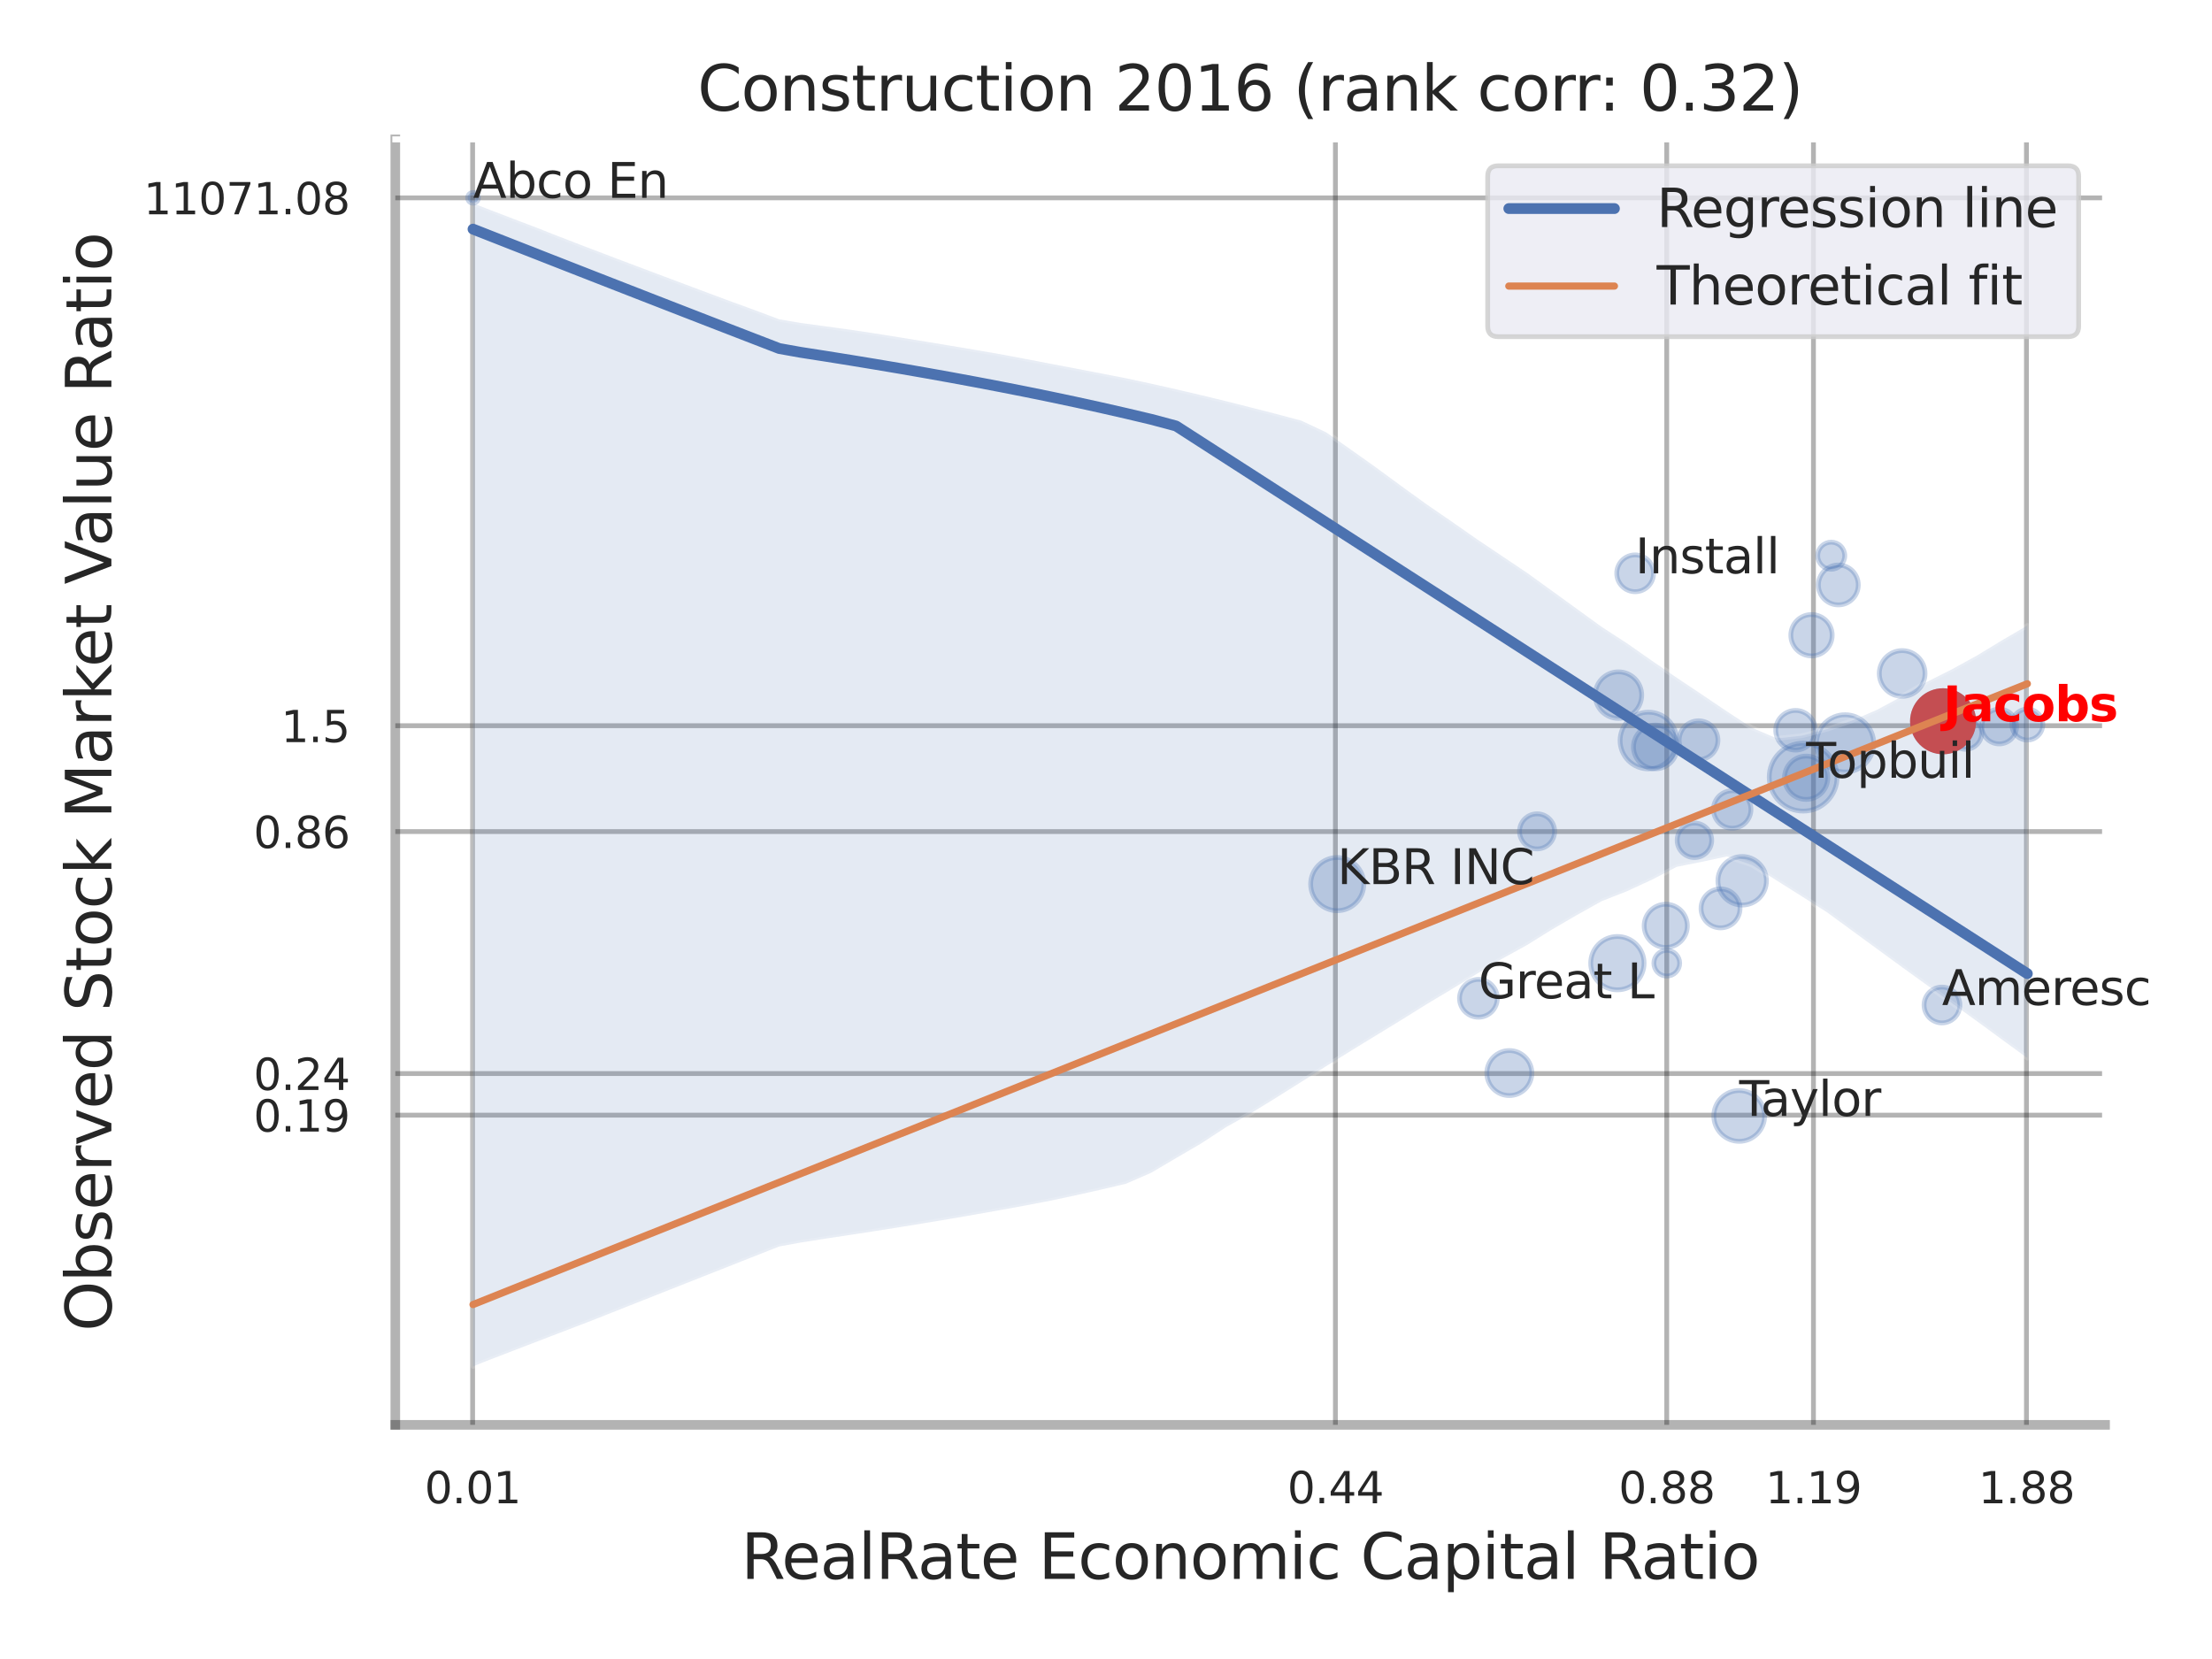 <?xml version="1.0" encoding="utf-8" standalone="no"?>
<!DOCTYPE svg PUBLIC "-//W3C//DTD SVG 1.1//EN"
  "http://www.w3.org/Graphics/SVG/1.1/DTD/svg11.dtd">
<svg xmlns:xlink="http://www.w3.org/1999/xlink" width="460.8pt" height="345.6pt" viewBox="0 0 460.8 345.6" xmlns="http://www.w3.org/2000/svg" version="1.1">
 <defs>
  <style type="text/css">*{stroke-linejoin: round; stroke-linecap: butt}</style>
 </defs>
 <g id="figure_1">
  <g id="patch_1">
   <path d="M 0 345.6 
L 460.8 345.6 
L 460.8 0 
L 0 0 
z
" style="fill: #ffffff"/>
  </g>
  <g id="axes_1">
   <g id="patch_2">
    <path d="M 82.35 296.82 
L 438.523 296.82 
L 438.523 29.04 
L 82.35 29.04 
z
" style="fill: #ffffff"/>
   </g>
   <g id="matplotlib.axis_1">
    <g id="xtick_1">
     <g id="line2d_1">
      <path d="M 98.459 296.82 
L 98.459 29.04 
" clip-path="url(#pa20eb9b628)" style="fill: none; stroke: #000000; stroke-opacity: 0.3; stroke-linecap: round"/>
     </g>
     <g id="text_1">
      <!-- 0.01 -->
      <g style="fill: #262626" transform="translate(88.439 313.159) scale(0.09 -0.09)">
       <defs>
        <path id="DejaVuSans-30" d="M 2034 4250 
Q 1547 4250 1301 3770 
Q 1056 3291 1056 2328 
Q 1056 1369 1301 889 
Q 1547 409 2034 409 
Q 2525 409 2770 889 
Q 3016 1369 3016 2328 
Q 3016 3291 2770 3770 
Q 2525 4250 2034 4250 
z
M 2034 4750 
Q 2819 4750 3233 4129 
Q 3647 3509 3647 2328 
Q 3647 1150 3233 529 
Q 2819 -91 2034 -91 
Q 1250 -91 836 529 
Q 422 1150 422 2328 
Q 422 3509 836 4129 
Q 1250 4750 2034 4750 
z
" transform="scale(0.016)"/>
        <path id="DejaVuSans-2e" d="M 684 794 
L 1344 794 
L 1344 0 
L 684 0 
L 684 794 
z
" transform="scale(0.016)"/>
        <path id="DejaVuSans-31" d="M 794 531 
L 1825 531 
L 1825 4091 
L 703 3866 
L 703 4441 
L 1819 4666 
L 2450 4666 
L 2450 531 
L 3481 531 
L 3481 0 
L 794 0 
L 794 531 
z
" transform="scale(0.016)"/>
       </defs>
       <use xlink:href="#DejaVuSans-30"/>
       <use xlink:href="#DejaVuSans-2e" x="63.623"/>
       <use xlink:href="#DejaVuSans-30" x="95.41"/>
       <use xlink:href="#DejaVuSans-31" x="159.033"/>
      </g>
     </g>
    </g>
    <g id="xtick_2">
     <g id="line2d_2">
      <path d="M 278.189 296.82 
L 278.189 29.04 
" clip-path="url(#pa20eb9b628)" style="fill: none; stroke: #000000; stroke-opacity: 0.3; stroke-linecap: round"/>
     </g>
     <g id="text_2">
      <!-- 0.44 -->
      <g style="fill: #262626" transform="translate(268.17 313.159) scale(0.09 -0.09)">
       <defs>
        <path id="DejaVuSans-34" d="M 2419 4116 
L 825 1625 
L 2419 1625 
L 2419 4116 
z
M 2253 4666 
L 3047 4666 
L 3047 1625 
L 3713 1625 
L 3713 1100 
L 3047 1100 
L 3047 0 
L 2419 0 
L 2419 1100 
L 313 1100 
L 313 1709 
L 2253 4666 
z
" transform="scale(0.016)"/>
       </defs>
       <use xlink:href="#DejaVuSans-30"/>
       <use xlink:href="#DejaVuSans-2e" x="63.623"/>
       <use xlink:href="#DejaVuSans-34" x="95.41"/>
       <use xlink:href="#DejaVuSans-34" x="159.033"/>
      </g>
     </g>
    </g>
    <g id="xtick_3">
     <g id="line2d_3">
      <path d="M 347.21 296.82 
L 347.21 29.04 
" clip-path="url(#pa20eb9b628)" style="fill: none; stroke: #000000; stroke-opacity: 0.3; stroke-linecap: round"/>
     </g>
     <g id="text_3">
      <!-- 0.88 -->
      <g style="fill: #262626" transform="translate(337.19 313.159) scale(0.09 -0.09)">
       <defs>
        <path id="DejaVuSans-38" d="M 2034 2216 
Q 1584 2216 1326 1975 
Q 1069 1734 1069 1313 
Q 1069 891 1326 650 
Q 1584 409 2034 409 
Q 2484 409 2743 651 
Q 3003 894 3003 1313 
Q 3003 1734 2745 1975 
Q 2488 2216 2034 2216 
z
M 1403 2484 
Q 997 2584 770 2862 
Q 544 3141 544 3541 
Q 544 4100 942 4425 
Q 1341 4750 2034 4750 
Q 2731 4750 3128 4425 
Q 3525 4100 3525 3541 
Q 3525 3141 3298 2862 
Q 3072 2584 2669 2484 
Q 3125 2378 3379 2068 
Q 3634 1759 3634 1313 
Q 3634 634 3220 271 
Q 2806 -91 2034 -91 
Q 1263 -91 848 271 
Q 434 634 434 1313 
Q 434 1759 690 2068 
Q 947 2378 1403 2484 
z
M 1172 3481 
Q 1172 3119 1398 2916 
Q 1625 2713 2034 2713 
Q 2441 2713 2670 2916 
Q 2900 3119 2900 3481 
Q 2900 3844 2670 4047 
Q 2441 4250 2034 4250 
Q 1625 4250 1398 4047 
Q 1172 3844 1172 3481 
z
" transform="scale(0.016)"/>
       </defs>
       <use xlink:href="#DejaVuSans-30"/>
       <use xlink:href="#DejaVuSans-2e" x="63.623"/>
       <use xlink:href="#DejaVuSans-38" x="95.41"/>
       <use xlink:href="#DejaVuSans-38" x="159.033"/>
      </g>
     </g>
    </g>
    <g id="xtick_4">
     <g id="line2d_4">
      <path d="M 377.776 296.82 
L 377.776 29.04 
" clip-path="url(#pa20eb9b628)" style="fill: none; stroke: #000000; stroke-opacity: 0.3; stroke-linecap: round"/>
     </g>
     <g id="text_4">
      <!-- 1.19 -->
      <g style="fill: #262626" transform="translate(367.757 313.159) scale(0.09 -0.09)">
       <defs>
        <path id="DejaVuSans-39" d="M 703 97 
L 703 672 
Q 941 559 1184 500 
Q 1428 441 1663 441 
Q 2288 441 2617 861 
Q 2947 1281 2994 2138 
Q 2813 1869 2534 1725 
Q 2256 1581 1919 1581 
Q 1219 1581 811 2004 
Q 403 2428 403 3163 
Q 403 3881 828 4315 
Q 1253 4750 1959 4750 
Q 2769 4750 3195 4129 
Q 3622 3509 3622 2328 
Q 3622 1225 3098 567 
Q 2575 -91 1691 -91 
Q 1453 -91 1209 -44 
Q 966 3 703 97 
z
M 1959 2075 
Q 2384 2075 2632 2365 
Q 2881 2656 2881 3163 
Q 2881 3666 2632 3958 
Q 2384 4250 1959 4250 
Q 1534 4250 1286 3958 
Q 1038 3666 1038 3163 
Q 1038 2656 1286 2365 
Q 1534 2075 1959 2075 
z
" transform="scale(0.016)"/>
       </defs>
       <use xlink:href="#DejaVuSans-31"/>
       <use xlink:href="#DejaVuSans-2e" x="63.623"/>
       <use xlink:href="#DejaVuSans-31" x="95.41"/>
       <use xlink:href="#DejaVuSans-39" x="159.033"/>
      </g>
     </g>
    </g>
    <g id="xtick_5">
     <g id="line2d_5">
      <path d="M 422.147 296.82 
L 422.147 29.04 
" clip-path="url(#pa20eb9b628)" style="fill: none; stroke: #000000; stroke-opacity: 0.3; stroke-linecap: round"/>
     </g>
     <g id="text_5">
      <!-- 1.88 -->
      <g style="fill: #262626" transform="translate(412.127 313.159) scale(0.09 -0.09)">
       <use xlink:href="#DejaVuSans-31"/>
       <use xlink:href="#DejaVuSans-2e" x="63.623"/>
       <use xlink:href="#DejaVuSans-38" x="95.41"/>
       <use xlink:href="#DejaVuSans-38" x="159.033"/>
      </g>
     </g>
    </g>
    <g id="xtick_6"/>
    <g id="xtick_7"/>
    <g id="text_6">
     <!-- RealRate Economic Capital Ratio -->
     <g style="fill: #262626" transform="translate(154.383 328.908) scale(0.13 -0.13)">
      <defs>
       <path id="DejaVuSans-52" d="M 2841 2188 
Q 3044 2119 3236 1894 
Q 3428 1669 3622 1275 
L 4263 0 
L 3584 0 
L 2988 1197 
Q 2756 1666 2539 1819 
Q 2322 1972 1947 1972 
L 1259 1972 
L 1259 0 
L 628 0 
L 628 4666 
L 2053 4666 
Q 2853 4666 3247 4331 
Q 3641 3997 3641 3322 
Q 3641 2881 3436 2590 
Q 3231 2300 2841 2188 
z
M 1259 4147 
L 1259 2491 
L 2053 2491 
Q 2509 2491 2742 2702 
Q 2975 2913 2975 3322 
Q 2975 3731 2742 3939 
Q 2509 4147 2053 4147 
L 1259 4147 
z
" transform="scale(0.016)"/>
       <path id="DejaVuSans-65" d="M 3597 1894 
L 3597 1613 
L 953 1613 
Q 991 1019 1311 708 
Q 1631 397 2203 397 
Q 2534 397 2845 478 
Q 3156 559 3463 722 
L 3463 178 
Q 3153 47 2828 -22 
Q 2503 -91 2169 -91 
Q 1331 -91 842 396 
Q 353 884 353 1716 
Q 353 2575 817 3079 
Q 1281 3584 2069 3584 
Q 2775 3584 3186 3129 
Q 3597 2675 3597 1894 
z
M 3022 2063 
Q 3016 2534 2758 2815 
Q 2500 3097 2075 3097 
Q 1594 3097 1305 2825 
Q 1016 2553 972 2059 
L 3022 2063 
z
" transform="scale(0.016)"/>
       <path id="DejaVuSans-61" d="M 2194 1759 
Q 1497 1759 1228 1600 
Q 959 1441 959 1056 
Q 959 750 1161 570 
Q 1363 391 1709 391 
Q 2188 391 2477 730 
Q 2766 1069 2766 1631 
L 2766 1759 
L 2194 1759 
z
M 3341 1997 
L 3341 0 
L 2766 0 
L 2766 531 
Q 2569 213 2275 61 
Q 1981 -91 1556 -91 
Q 1019 -91 701 211 
Q 384 513 384 1019 
Q 384 1609 779 1909 
Q 1175 2209 1959 2209 
L 2766 2209 
L 2766 2266 
Q 2766 2663 2505 2880 
Q 2244 3097 1772 3097 
Q 1472 3097 1187 3025 
Q 903 2953 641 2809 
L 641 3341 
Q 956 3463 1253 3523 
Q 1550 3584 1831 3584 
Q 2591 3584 2966 3190 
Q 3341 2797 3341 1997 
z
" transform="scale(0.016)"/>
       <path id="DejaVuSans-6c" d="M 603 4863 
L 1178 4863 
L 1178 0 
L 603 0 
L 603 4863 
z
" transform="scale(0.016)"/>
       <path id="DejaVuSans-74" d="M 1172 4494 
L 1172 3500 
L 2356 3500 
L 2356 3053 
L 1172 3053 
L 1172 1153 
Q 1172 725 1289 603 
Q 1406 481 1766 481 
L 2356 481 
L 2356 0 
L 1766 0 
Q 1100 0 847 248 
Q 594 497 594 1153 
L 594 3053 
L 172 3053 
L 172 3500 
L 594 3500 
L 594 4494 
L 1172 4494 
z
" transform="scale(0.016)"/>
       <path id="DejaVuSans-20" transform="scale(0.016)"/>
       <path id="DejaVuSans-45" d="M 628 4666 
L 3578 4666 
L 3578 4134 
L 1259 4134 
L 1259 2753 
L 3481 2753 
L 3481 2222 
L 1259 2222 
L 1259 531 
L 3634 531 
L 3634 0 
L 628 0 
L 628 4666 
z
" transform="scale(0.016)"/>
       <path id="DejaVuSans-63" d="M 3122 3366 
L 3122 2828 
Q 2878 2963 2633 3030 
Q 2388 3097 2138 3097 
Q 1578 3097 1268 2742 
Q 959 2388 959 1747 
Q 959 1106 1268 751 
Q 1578 397 2138 397 
Q 2388 397 2633 464 
Q 2878 531 3122 666 
L 3122 134 
Q 2881 22 2623 -34 
Q 2366 -91 2075 -91 
Q 1284 -91 818 406 
Q 353 903 353 1747 
Q 353 2603 823 3093 
Q 1294 3584 2113 3584 
Q 2378 3584 2631 3529 
Q 2884 3475 3122 3366 
z
" transform="scale(0.016)"/>
       <path id="DejaVuSans-6f" d="M 1959 3097 
Q 1497 3097 1228 2736 
Q 959 2375 959 1747 
Q 959 1119 1226 758 
Q 1494 397 1959 397 
Q 2419 397 2687 759 
Q 2956 1122 2956 1747 
Q 2956 2369 2687 2733 
Q 2419 3097 1959 3097 
z
M 1959 3584 
Q 2709 3584 3137 3096 
Q 3566 2609 3566 1747 
Q 3566 888 3137 398 
Q 2709 -91 1959 -91 
Q 1206 -91 779 398 
Q 353 888 353 1747 
Q 353 2609 779 3096 
Q 1206 3584 1959 3584 
z
" transform="scale(0.016)"/>
       <path id="DejaVuSans-6e" d="M 3513 2113 
L 3513 0 
L 2938 0 
L 2938 2094 
Q 2938 2591 2744 2837 
Q 2550 3084 2163 3084 
Q 1697 3084 1428 2787 
Q 1159 2491 1159 1978 
L 1159 0 
L 581 0 
L 581 3500 
L 1159 3500 
L 1159 2956 
Q 1366 3272 1645 3428 
Q 1925 3584 2291 3584 
Q 2894 3584 3203 3211 
Q 3513 2838 3513 2113 
z
" transform="scale(0.016)"/>
       <path id="DejaVuSans-6d" d="M 3328 2828 
Q 3544 3216 3844 3400 
Q 4144 3584 4550 3584 
Q 5097 3584 5394 3201 
Q 5691 2819 5691 2113 
L 5691 0 
L 5113 0 
L 5113 2094 
Q 5113 2597 4934 2840 
Q 4756 3084 4391 3084 
Q 3944 3084 3684 2787 
Q 3425 2491 3425 1978 
L 3425 0 
L 2847 0 
L 2847 2094 
Q 2847 2600 2669 2842 
Q 2491 3084 2119 3084 
Q 1678 3084 1418 2786 
Q 1159 2488 1159 1978 
L 1159 0 
L 581 0 
L 581 3500 
L 1159 3500 
L 1159 2956 
Q 1356 3278 1631 3431 
Q 1906 3584 2284 3584 
Q 2666 3584 2933 3390 
Q 3200 3197 3328 2828 
z
" transform="scale(0.016)"/>
       <path id="DejaVuSans-69" d="M 603 3500 
L 1178 3500 
L 1178 0 
L 603 0 
L 603 3500 
z
M 603 4863 
L 1178 4863 
L 1178 4134 
L 603 4134 
L 603 4863 
z
" transform="scale(0.016)"/>
       <path id="DejaVuSans-43" d="M 4122 4306 
L 4122 3641 
Q 3803 3938 3442 4084 
Q 3081 4231 2675 4231 
Q 1875 4231 1450 3742 
Q 1025 3253 1025 2328 
Q 1025 1406 1450 917 
Q 1875 428 2675 428 
Q 3081 428 3442 575 
Q 3803 722 4122 1019 
L 4122 359 
Q 3791 134 3420 21 
Q 3050 -91 2638 -91 
Q 1578 -91 968 557 
Q 359 1206 359 2328 
Q 359 3453 968 4101 
Q 1578 4750 2638 4750 
Q 3056 4750 3426 4639 
Q 3797 4528 4122 4306 
z
" transform="scale(0.016)"/>
       <path id="DejaVuSans-70" d="M 1159 525 
L 1159 -1331 
L 581 -1331 
L 581 3500 
L 1159 3500 
L 1159 2969 
Q 1341 3281 1617 3432 
Q 1894 3584 2278 3584 
Q 2916 3584 3314 3078 
Q 3713 2572 3713 1747 
Q 3713 922 3314 415 
Q 2916 -91 2278 -91 
Q 1894 -91 1617 61 
Q 1341 213 1159 525 
z
M 3116 1747 
Q 3116 2381 2855 2742 
Q 2594 3103 2138 3103 
Q 1681 3103 1420 2742 
Q 1159 2381 1159 1747 
Q 1159 1113 1420 752 
Q 1681 391 2138 391 
Q 2594 391 2855 752 
Q 3116 1113 3116 1747 
z
" transform="scale(0.016)"/>
      </defs>
      <use xlink:href="#DejaVuSans-52"/>
      <use xlink:href="#DejaVuSans-65" x="64.982"/>
      <use xlink:href="#DejaVuSans-61" x="126.506"/>
      <use xlink:href="#DejaVuSans-6c" x="187.785"/>
      <use xlink:href="#DejaVuSans-52" x="215.568"/>
      <use xlink:href="#DejaVuSans-61" x="282.801"/>
      <use xlink:href="#DejaVuSans-74" x="344.08"/>
      <use xlink:href="#DejaVuSans-65" x="383.289"/>
      <use xlink:href="#DejaVuSans-20" x="444.812"/>
      <use xlink:href="#DejaVuSans-45" x="476.6"/>
      <use xlink:href="#DejaVuSans-63" x="539.783"/>
      <use xlink:href="#DejaVuSans-6f" x="594.764"/>
      <use xlink:href="#DejaVuSans-6e" x="655.945"/>
      <use xlink:href="#DejaVuSans-6f" x="719.324"/>
      <use xlink:href="#DejaVuSans-6d" x="780.506"/>
      <use xlink:href="#DejaVuSans-69" x="877.918"/>
      <use xlink:href="#DejaVuSans-63" x="905.701"/>
      <use xlink:href="#DejaVuSans-20" x="960.682"/>
      <use xlink:href="#DejaVuSans-43" x="992.469"/>
      <use xlink:href="#DejaVuSans-61" x="1062.293"/>
      <use xlink:href="#DejaVuSans-70" x="1123.572"/>
      <use xlink:href="#DejaVuSans-69" x="1187.049"/>
      <use xlink:href="#DejaVuSans-74" x="1214.832"/>
      <use xlink:href="#DejaVuSans-61" x="1254.041"/>
      <use xlink:href="#DejaVuSans-6c" x="1315.32"/>
      <use xlink:href="#DejaVuSans-20" x="1343.104"/>
      <use xlink:href="#DejaVuSans-52" x="1374.891"/>
      <use xlink:href="#DejaVuSans-61" x="1442.123"/>
      <use xlink:href="#DejaVuSans-74" x="1503.402"/>
      <use xlink:href="#DejaVuSans-69" x="1542.611"/>
      <use xlink:href="#DejaVuSans-6f" x="1570.395"/>
     </g>
    </g>
   </g>
   <g id="matplotlib.axis_2">
    <g id="ytick_1">
     <g id="line2d_6">
      <path d="M 82.35 232.305 
L 438.523 232.305 
" clip-path="url(#pa20eb9b628)" style="fill: none; stroke: #000000; stroke-opacity: 0.3; stroke-linecap: round"/>
     </g>
     <g id="text_7">
      <!-- 0.19 -->
      <g style="fill: #262626" transform="translate(52.811 235.725) scale(0.09 -0.09)">
       <use xlink:href="#DejaVuSans-30"/>
       <use xlink:href="#DejaVuSans-2e" x="63.623"/>
       <use xlink:href="#DejaVuSans-31" x="95.41"/>
       <use xlink:href="#DejaVuSans-39" x="159.033"/>
      </g>
     </g>
    </g>
    <g id="ytick_2">
     <g id="line2d_7">
      <path d="M 82.35 223.641 
L 438.523 223.641 
" clip-path="url(#pa20eb9b628)" style="fill: none; stroke: #000000; stroke-opacity: 0.3; stroke-linecap: round"/>
     </g>
     <g id="text_8">
      <!-- 0.24 -->
      <g style="fill: #262626" transform="translate(52.811 227.061) scale(0.09 -0.09)">
       <defs>
        <path id="DejaVuSans-32" d="M 1228 531 
L 3431 531 
L 3431 0 
L 469 0 
L 469 531 
Q 828 903 1448 1529 
Q 2069 2156 2228 2338 
Q 2531 2678 2651 2914 
Q 2772 3150 2772 3378 
Q 2772 3750 2511 3984 
Q 2250 4219 1831 4219 
Q 1534 4219 1204 4116 
Q 875 4013 500 3803 
L 500 4441 
Q 881 4594 1212 4672 
Q 1544 4750 1819 4750 
Q 2544 4750 2975 4387 
Q 3406 4025 3406 3419 
Q 3406 3131 3298 2873 
Q 3191 2616 2906 2266 
Q 2828 2175 2409 1742 
Q 1991 1309 1228 531 
z
" transform="scale(0.016)"/>
       </defs>
       <use xlink:href="#DejaVuSans-30"/>
       <use xlink:href="#DejaVuSans-2e" x="63.623"/>
       <use xlink:href="#DejaVuSans-32" x="95.41"/>
       <use xlink:href="#DejaVuSans-34" x="159.033"/>
      </g>
     </g>
    </g>
    <g id="ytick_3">
     <g id="line2d_8">
      <path d="M 82.35 173.234 
L 438.523 173.234 
" clip-path="url(#pa20eb9b628)" style="fill: none; stroke: #000000; stroke-opacity: 0.3; stroke-linecap: round"/>
     </g>
     <g id="text_9">
      <!-- 0.86 -->
      <g style="fill: #262626" transform="translate(52.811 176.653) scale(0.09 -0.09)">
       <defs>
        <path id="DejaVuSans-36" d="M 2113 2584 
Q 1688 2584 1439 2293 
Q 1191 2003 1191 1497 
Q 1191 994 1439 701 
Q 1688 409 2113 409 
Q 2538 409 2786 701 
Q 3034 994 3034 1497 
Q 3034 2003 2786 2293 
Q 2538 2584 2113 2584 
z
M 3366 4563 
L 3366 3988 
Q 3128 4100 2886 4159 
Q 2644 4219 2406 4219 
Q 1781 4219 1451 3797 
Q 1122 3375 1075 2522 
Q 1259 2794 1537 2939 
Q 1816 3084 2150 3084 
Q 2853 3084 3261 2657 
Q 3669 2231 3669 1497 
Q 3669 778 3244 343 
Q 2819 -91 2113 -91 
Q 1303 -91 875 529 
Q 447 1150 447 2328 
Q 447 3434 972 4092 
Q 1497 4750 2381 4750 
Q 2619 4750 2861 4703 
Q 3103 4656 3366 4563 
z
" transform="scale(0.016)"/>
       </defs>
       <use xlink:href="#DejaVuSans-30"/>
       <use xlink:href="#DejaVuSans-2e" x="63.623"/>
       <use xlink:href="#DejaVuSans-38" x="95.41"/>
       <use xlink:href="#DejaVuSans-36" x="159.033"/>
      </g>
     </g>
    </g>
    <g id="ytick_4">
     <g id="line2d_9">
      <path d="M 82.35 151.18 
L 438.523 151.18 
" clip-path="url(#pa20eb9b628)" style="fill: none; stroke: #000000; stroke-opacity: 0.3; stroke-linecap: round"/>
     </g>
     <g id="text_10">
      <!-- 1.5 -->
      <g style="fill: #262626" transform="translate(58.537 154.6) scale(0.09 -0.09)">
       <defs>
        <path id="DejaVuSans-35" d="M 691 4666 
L 3169 4666 
L 3169 4134 
L 1269 4134 
L 1269 2991 
Q 1406 3038 1543 3061 
Q 1681 3084 1819 3084 
Q 2600 3084 3056 2656 
Q 3513 2228 3513 1497 
Q 3513 744 3044 326 
Q 2575 -91 1722 -91 
Q 1428 -91 1123 -41 
Q 819 9 494 109 
L 494 744 
Q 775 591 1075 516 
Q 1375 441 1709 441 
Q 2250 441 2565 725 
Q 2881 1009 2881 1497 
Q 2881 1984 2565 2268 
Q 2250 2553 1709 2553 
Q 1456 2553 1204 2497 
Q 953 2441 691 2322 
L 691 4666 
z
" transform="scale(0.016)"/>
       </defs>
       <use xlink:href="#DejaVuSans-31"/>
       <use xlink:href="#DejaVuSans-2e" x="63.623"/>
       <use xlink:href="#DejaVuSans-35" x="95.41"/>
      </g>
     </g>
    </g>
    <g id="ytick_5">
     <g id="line2d_10">
      <path d="M 82.35 41.219 
L 438.523 41.219 
" clip-path="url(#pa20eb9b628)" style="fill: none; stroke: #000000; stroke-opacity: 0.3; stroke-linecap: round"/>
     </g>
     <g id="text_11">
      <!-- 11071.08 -->
      <g style="fill: #262626" transform="translate(29.906 44.638) scale(0.09 -0.09)">
       <defs>
        <path id="DejaVuSans-37" d="M 525 4666 
L 3525 4666 
L 3525 4397 
L 1831 0 
L 1172 0 
L 2766 4134 
L 525 4134 
L 525 4666 
z
" transform="scale(0.016)"/>
       </defs>
       <use xlink:href="#DejaVuSans-31"/>
       <use xlink:href="#DejaVuSans-31" x="63.623"/>
       <use xlink:href="#DejaVuSans-30" x="127.246"/>
       <use xlink:href="#DejaVuSans-37" x="190.869"/>
       <use xlink:href="#DejaVuSans-31" x="254.492"/>
       <use xlink:href="#DejaVuSans-2e" x="318.115"/>
       <use xlink:href="#DejaVuSans-30" x="349.902"/>
       <use xlink:href="#DejaVuSans-38" x="413.525"/>
      </g>
     </g>
    </g>
    <g id="ytick_6"/>
    <g id="ytick_7"/>
    <g id="ytick_8"/>
    <g id="ytick_9"/>
    <g id="ytick_10"/>
    <g id="text_12">
     <!-- Observed Stock Market Value Ratio -->
     <g style="fill: #262626" transform="translate(23.202 277.332) rotate(-90) scale(0.13 -0.13)">
      <defs>
       <path id="DejaVuSans-4f" d="M 2522 4238 
Q 1834 4238 1429 3725 
Q 1025 3213 1025 2328 
Q 1025 1447 1429 934 
Q 1834 422 2522 422 
Q 3209 422 3611 934 
Q 4013 1447 4013 2328 
Q 4013 3213 3611 3725 
Q 3209 4238 2522 4238 
z
M 2522 4750 
Q 3503 4750 4090 4092 
Q 4678 3434 4678 2328 
Q 4678 1225 4090 567 
Q 3503 -91 2522 -91 
Q 1538 -91 948 565 
Q 359 1222 359 2328 
Q 359 3434 948 4092 
Q 1538 4750 2522 4750 
z
" transform="scale(0.016)"/>
       <path id="DejaVuSans-62" d="M 3116 1747 
Q 3116 2381 2855 2742 
Q 2594 3103 2138 3103 
Q 1681 3103 1420 2742 
Q 1159 2381 1159 1747 
Q 1159 1113 1420 752 
Q 1681 391 2138 391 
Q 2594 391 2855 752 
Q 3116 1113 3116 1747 
z
M 1159 2969 
Q 1341 3281 1617 3432 
Q 1894 3584 2278 3584 
Q 2916 3584 3314 3078 
Q 3713 2572 3713 1747 
Q 3713 922 3314 415 
Q 2916 -91 2278 -91 
Q 1894 -91 1617 61 
Q 1341 213 1159 525 
L 1159 0 
L 581 0 
L 581 4863 
L 1159 4863 
L 1159 2969 
z
" transform="scale(0.016)"/>
       <path id="DejaVuSans-73" d="M 2834 3397 
L 2834 2853 
Q 2591 2978 2328 3040 
Q 2066 3103 1784 3103 
Q 1356 3103 1142 2972 
Q 928 2841 928 2578 
Q 928 2378 1081 2264 
Q 1234 2150 1697 2047 
L 1894 2003 
Q 2506 1872 2764 1633 
Q 3022 1394 3022 966 
Q 3022 478 2636 193 
Q 2250 -91 1575 -91 
Q 1294 -91 989 -36 
Q 684 19 347 128 
L 347 722 
Q 666 556 975 473 
Q 1284 391 1588 391 
Q 1994 391 2212 530 
Q 2431 669 2431 922 
Q 2431 1156 2273 1281 
Q 2116 1406 1581 1522 
L 1381 1569 
Q 847 1681 609 1914 
Q 372 2147 372 2553 
Q 372 3047 722 3315 
Q 1072 3584 1716 3584 
Q 2034 3584 2315 3537 
Q 2597 3491 2834 3397 
z
" transform="scale(0.016)"/>
       <path id="DejaVuSans-72" d="M 2631 2963 
Q 2534 3019 2420 3045 
Q 2306 3072 2169 3072 
Q 1681 3072 1420 2755 
Q 1159 2438 1159 1844 
L 1159 0 
L 581 0 
L 581 3500 
L 1159 3500 
L 1159 2956 
Q 1341 3275 1631 3429 
Q 1922 3584 2338 3584 
Q 2397 3584 2469 3576 
Q 2541 3569 2628 3553 
L 2631 2963 
z
" transform="scale(0.016)"/>
       <path id="DejaVuSans-76" d="M 191 3500 
L 800 3500 
L 1894 563 
L 2988 3500 
L 3597 3500 
L 2284 0 
L 1503 0 
L 191 3500 
z
" transform="scale(0.016)"/>
       <path id="DejaVuSans-64" d="M 2906 2969 
L 2906 4863 
L 3481 4863 
L 3481 0 
L 2906 0 
L 2906 525 
Q 2725 213 2448 61 
Q 2172 -91 1784 -91 
Q 1150 -91 751 415 
Q 353 922 353 1747 
Q 353 2572 751 3078 
Q 1150 3584 1784 3584 
Q 2172 3584 2448 3432 
Q 2725 3281 2906 2969 
z
M 947 1747 
Q 947 1113 1208 752 
Q 1469 391 1925 391 
Q 2381 391 2643 752 
Q 2906 1113 2906 1747 
Q 2906 2381 2643 2742 
Q 2381 3103 1925 3103 
Q 1469 3103 1208 2742 
Q 947 2381 947 1747 
z
" transform="scale(0.016)"/>
       <path id="DejaVuSans-53" d="M 3425 4513 
L 3425 3897 
Q 3066 4069 2747 4153 
Q 2428 4238 2131 4238 
Q 1616 4238 1336 4038 
Q 1056 3838 1056 3469 
Q 1056 3159 1242 3001 
Q 1428 2844 1947 2747 
L 2328 2669 
Q 3034 2534 3370 2195 
Q 3706 1856 3706 1288 
Q 3706 609 3251 259 
Q 2797 -91 1919 -91 
Q 1588 -91 1214 -16 
Q 841 59 441 206 
L 441 856 
Q 825 641 1194 531 
Q 1563 422 1919 422 
Q 2459 422 2753 634 
Q 3047 847 3047 1241 
Q 3047 1584 2836 1778 
Q 2625 1972 2144 2069 
L 1759 2144 
Q 1053 2284 737 2584 
Q 422 2884 422 3419 
Q 422 4038 858 4394 
Q 1294 4750 2059 4750 
Q 2388 4750 2728 4690 
Q 3069 4631 3425 4513 
z
" transform="scale(0.016)"/>
       <path id="DejaVuSans-6b" d="M 581 4863 
L 1159 4863 
L 1159 1991 
L 2875 3500 
L 3609 3500 
L 1753 1863 
L 3688 0 
L 2938 0 
L 1159 1709 
L 1159 0 
L 581 0 
L 581 4863 
z
" transform="scale(0.016)"/>
       <path id="DejaVuSans-4d" d="M 628 4666 
L 1569 4666 
L 2759 1491 
L 3956 4666 
L 4897 4666 
L 4897 0 
L 4281 0 
L 4281 4097 
L 3078 897 
L 2444 897 
L 1241 4097 
L 1241 0 
L 628 0 
L 628 4666 
z
" transform="scale(0.016)"/>
       <path id="DejaVuSans-56" d="M 1831 0 
L 50 4666 
L 709 4666 
L 2188 738 
L 3669 4666 
L 4325 4666 
L 2547 0 
L 1831 0 
z
" transform="scale(0.016)"/>
       <path id="DejaVuSans-75" d="M 544 1381 
L 544 3500 
L 1119 3500 
L 1119 1403 
Q 1119 906 1312 657 
Q 1506 409 1894 409 
Q 2359 409 2629 706 
Q 2900 1003 2900 1516 
L 2900 3500 
L 3475 3500 
L 3475 0 
L 2900 0 
L 2900 538 
Q 2691 219 2414 64 
Q 2138 -91 1772 -91 
Q 1169 -91 856 284 
Q 544 659 544 1381 
z
M 1991 3584 
L 1991 3584 
z
" transform="scale(0.016)"/>
      </defs>
      <use xlink:href="#DejaVuSans-4f"/>
      <use xlink:href="#DejaVuSans-62" x="78.711"/>
      <use xlink:href="#DejaVuSans-73" x="142.188"/>
      <use xlink:href="#DejaVuSans-65" x="194.287"/>
      <use xlink:href="#DejaVuSans-72" x="255.811"/>
      <use xlink:href="#DejaVuSans-76" x="296.924"/>
      <use xlink:href="#DejaVuSans-65" x="356.104"/>
      <use xlink:href="#DejaVuSans-64" x="417.627"/>
      <use xlink:href="#DejaVuSans-20" x="481.104"/>
      <use xlink:href="#DejaVuSans-53" x="512.891"/>
      <use xlink:href="#DejaVuSans-74" x="576.367"/>
      <use xlink:href="#DejaVuSans-6f" x="615.576"/>
      <use xlink:href="#DejaVuSans-63" x="676.758"/>
      <use xlink:href="#DejaVuSans-6b" x="731.738"/>
      <use xlink:href="#DejaVuSans-20" x="789.648"/>
      <use xlink:href="#DejaVuSans-4d" x="821.436"/>
      <use xlink:href="#DejaVuSans-61" x="907.715"/>
      <use xlink:href="#DejaVuSans-72" x="968.994"/>
      <use xlink:href="#DejaVuSans-6b" x="1010.107"/>
      <use xlink:href="#DejaVuSans-65" x="1064.393"/>
      <use xlink:href="#DejaVuSans-74" x="1125.916"/>
      <use xlink:href="#DejaVuSans-20" x="1165.125"/>
      <use xlink:href="#DejaVuSans-56" x="1196.912"/>
      <use xlink:href="#DejaVuSans-61" x="1257.57"/>
      <use xlink:href="#DejaVuSans-6c" x="1318.85"/>
      <use xlink:href="#DejaVuSans-75" x="1346.633"/>
      <use xlink:href="#DejaVuSans-65" x="1410.012"/>
      <use xlink:href="#DejaVuSans-20" x="1471.535"/>
      <use xlink:href="#DejaVuSans-52" x="1503.322"/>
      <use xlink:href="#DejaVuSans-61" x="1570.555"/>
      <use xlink:href="#DejaVuSans-74" x="1631.834"/>
      <use xlink:href="#DejaVuSans-69" x="1671.043"/>
      <use xlink:href="#DejaVuSans-6f" x="1698.826"/>
     </g>
    </g>
   </g>
   <g id="PathCollection_1">
    <path d="M 404.778 156.633 
C 406.47 156.633 408.093 155.96 409.289 154.764 
C 410.486 153.567 411.158 151.945 411.158 150.253 
C 411.158 148.561 410.486 146.938 409.289 145.741 
C 408.093 144.545 406.47 143.873 404.778 143.873 
C 403.086 143.873 401.463 144.545 400.267 145.741 
C 399.07 146.938 398.398 148.561 398.398 150.253 
C 398.398 151.945 399.07 153.567 400.267 154.764 
C 401.463 155.96 403.086 156.633 404.778 156.633 
z
" clip-path="url(#pa20eb9b628)" style="fill: #4c72b0; fill-opacity: 0.3; stroke: #4c72b0; stroke-opacity: 0.3"/>
    <path d="M 337.153 149.656 
C 338.438 149.656 339.672 149.145 340.581 148.236 
C 341.49 147.327 342.001 146.094 342.001 144.808 
C 342.001 143.522 341.49 142.289 340.581 141.38 
C 339.672 140.471 338.438 139.96 337.153 139.96 
C 335.867 139.96 334.634 140.471 333.725 141.38 
C 332.815 142.289 332.305 143.522 332.305 144.808 
C 332.305 146.094 332.815 147.327 333.725 148.236 
C 334.634 149.145 335.867 149.656 337.153 149.656 
z
" clip-path="url(#pa20eb9b628)" style="fill: #4c72b0; fill-opacity: 0.3; stroke: #4c72b0; stroke-opacity: 0.3"/>
    <path d="M 336.932 206.203 
C 338.406 206.203 339.82 205.618 340.862 204.575 
C 341.904 203.533 342.49 202.119 342.49 200.645 
C 342.49 199.171 341.904 197.757 340.862 196.715 
C 339.82 195.672 338.406 195.087 336.932 195.087 
C 335.458 195.087 334.044 195.672 333.002 196.715 
C 331.959 197.757 331.374 199.171 331.374 200.645 
C 331.374 202.119 331.959 203.533 333.002 204.575 
C 334.044 205.618 335.458 206.203 336.932 206.203 
z
" clip-path="url(#pa20eb9b628)" style="fill: #4c72b0; fill-opacity: 0.3; stroke: #4c72b0; stroke-opacity: 0.3"/>
    <path d="M 422.333 154.162 
C 423.187 154.162 424.006 153.823 424.61 153.219 
C 425.214 152.615 425.553 151.795 425.553 150.941 
C 425.553 150.087 425.214 149.268 424.61 148.664 
C 424.006 148.06 423.187 147.721 422.333 147.721 
C 421.479 147.721 420.66 148.06 420.056 148.664 
C 419.452 149.268 419.113 150.087 419.113 150.941 
C 419.113 151.795 419.452 152.615 420.056 153.219 
C 420.66 153.823 421.479 154.162 422.333 154.162 
z
" clip-path="url(#pa20eb9b628)" style="fill: #4c72b0; fill-opacity: 0.3; stroke: #4c72b0; stroke-opacity: 0.3"/>
    <path d="M 381.477 118.58 
C 382.225 118.58 382.942 118.283 383.471 117.754 
C 383.999 117.225 384.296 116.508 384.296 115.76 
C 384.296 115.012 383.999 114.295 383.471 113.766 
C 382.942 113.237 382.225 112.94 381.477 112.94 
C 380.729 112.94 380.012 113.237 379.483 113.766 
C 378.954 114.295 378.657 115.012 378.657 115.76 
C 378.657 116.508 378.954 117.225 379.483 117.754 
C 380.012 118.283 380.729 118.58 381.477 118.58 
z
" clip-path="url(#pa20eb9b628)" style="fill: #4c72b0; fill-opacity: 0.3; stroke: #4c72b0; stroke-opacity: 0.3"/>
    <path d="M 343.406 160.18 
C 344.974 160.18 346.478 159.557 347.587 158.448 
C 348.696 157.339 349.319 155.835 349.319 154.267 
C 349.319 152.699 348.696 151.195 347.587 150.086 
C 346.478 148.978 344.974 148.355 343.406 148.355 
C 341.838 148.355 340.334 148.978 339.225 150.086 
C 338.116 151.195 337.493 152.699 337.493 154.267 
C 337.493 155.835 338.116 157.339 339.225 158.448 
C 340.334 159.557 341.838 160.18 343.406 160.18 
z
" clip-path="url(#pa20eb9b628)" style="fill: #4c72b0; fill-opacity: 0.3; stroke: #4c72b0; stroke-opacity: 0.3"/>
    <path d="M 353.837 158.245 
C 354.91 158.245 355.938 157.819 356.697 157.06 
C 357.455 156.302 357.881 155.273 357.881 154.2 
C 357.881 153.128 357.455 152.099 356.697 151.34 
C 355.938 150.582 354.91 150.156 353.837 150.156 
C 352.764 150.156 351.735 150.582 350.977 151.34 
C 350.219 152.099 349.792 153.128 349.792 154.2 
C 349.792 155.273 350.219 156.302 350.977 157.06 
C 351.735 157.819 352.764 158.245 353.837 158.245 
z
" clip-path="url(#pa20eb9b628)" style="fill: #4c72b0; fill-opacity: 0.3; stroke: #4c72b0; stroke-opacity: 0.3"/>
    <path d="M 347.009 197.367 
C 348.202 197.367 349.346 196.893 350.19 196.049 
C 351.034 195.205 351.508 194.061 351.508 192.868 
C 351.508 191.675 351.034 190.531 350.19 189.687 
C 349.346 188.843 348.202 188.369 347.009 188.369 
C 345.816 188.369 344.671 188.843 343.828 189.687 
C 342.984 190.531 342.51 191.675 342.51 192.868 
C 342.51 194.061 342.984 195.205 343.828 196.049 
C 344.671 196.893 345.816 197.367 347.009 197.367 
z
" clip-path="url(#pa20eb9b628)" style="fill: #4c72b0; fill-opacity: 0.3; stroke: #4c72b0; stroke-opacity: 0.3"/>
    <path d="M 362.929 188.541 
C 364.27 188.541 365.555 188.009 366.503 187.061 
C 367.451 186.113 367.984 184.827 367.984 183.486 
C 367.984 182.146 367.451 180.86 366.503 179.912 
C 365.555 178.964 364.27 178.431 362.929 178.431 
C 361.588 178.431 360.302 178.964 359.354 179.912 
C 358.406 180.86 357.874 182.146 357.874 183.486 
C 357.874 184.827 358.406 186.113 359.354 187.061 
C 360.302 188.009 361.588 188.541 362.929 188.541 
z
" clip-path="url(#pa20eb9b628)" style="fill: #4c72b0; fill-opacity: 0.3; stroke: #4c72b0; stroke-opacity: 0.3"/>
    <path d="M 396.255 145.061 
C 397.519 145.061 398.73 144.559 399.624 143.665 
C 400.517 142.772 401.019 141.56 401.019 140.297 
C 401.019 139.033 400.517 137.821 399.624 136.928 
C 398.73 136.035 397.519 135.533 396.255 135.533 
C 394.992 135.533 393.78 136.035 392.886 136.928 
C 391.993 137.821 391.491 139.033 391.491 140.297 
C 391.491 141.56 391.993 142.772 392.886 143.665 
C 393.78 144.559 394.992 145.061 396.255 145.061 
z
" clip-path="url(#pa20eb9b628)" style="fill: #4c72b0; fill-opacity: 0.3; stroke: #4c72b0; stroke-opacity: 0.3"/>
    <path d="M 374.044 156.253 
C 375.139 156.253 376.188 155.818 376.962 155.044 
C 377.736 154.27 378.171 153.221 378.171 152.126 
C 378.171 151.032 377.736 149.982 376.962 149.209 
C 376.188 148.435 375.139 148 374.044 148 
C 372.95 148 371.9 148.435 371.126 149.209 
C 370.353 149.982 369.918 151.032 369.918 152.126 
C 369.918 153.221 370.353 154.27 371.126 155.044 
C 371.9 155.818 372.95 156.253 374.044 156.253 
z
" clip-path="url(#pa20eb9b628)" style="fill: #4c72b0; fill-opacity: 0.3; stroke: #4c72b0; stroke-opacity: 0.3"/>
    <path d="M 320.2 176.84 
C 321.169 176.84 322.099 176.455 322.784 175.77 
C 323.47 175.085 323.855 174.155 323.855 173.186 
C 323.855 172.216 323.47 171.287 322.784 170.601 
C 322.099 169.916 321.169 169.531 320.2 169.531 
C 319.231 169.531 318.301 169.916 317.616 170.601 
C 316.931 171.287 316.546 172.216 316.546 173.186 
C 316.546 174.155 316.931 175.085 317.616 175.77 
C 318.301 176.455 319.231 176.84 320.2 176.84 
z
" clip-path="url(#pa20eb9b628)" style="fill: #4c72b0; fill-opacity: 0.3; stroke: #4c72b0; stroke-opacity: 0.3"/>
    <path d="M 382.961 126.011 
C 384.063 126.011 385.12 125.573 385.899 124.794 
C 386.678 124.014 387.116 122.957 387.116 121.855 
C 387.116 120.753 386.678 119.696 385.899 118.917 
C 385.12 118.138 384.063 117.7 382.961 117.7 
C 381.859 117.7 380.802 118.138 380.023 118.917 
C 379.243 119.696 378.805 120.753 378.805 121.855 
C 378.805 122.957 379.243 124.014 380.023 124.794 
C 380.802 125.573 381.859 126.011 382.961 126.011 
z
" clip-path="url(#pa20eb9b628)" style="fill: #4c72b0; fill-opacity: 0.3; stroke: #4c72b0; stroke-opacity: 0.3"/>
    <path d="M 314.423 228.225 
C 315.666 228.225 316.859 227.731 317.738 226.852 
C 318.617 225.973 319.111 224.781 319.111 223.537 
C 319.111 222.294 318.617 221.102 317.738 220.223 
C 316.859 219.344 315.666 218.85 314.423 218.85 
C 313.18 218.85 311.988 219.344 311.108 220.223 
C 310.229 221.102 309.735 222.294 309.735 223.537 
C 309.735 224.781 310.229 225.973 311.108 226.852 
C 311.988 227.731 313.18 228.225 314.423 228.225 
z
" clip-path="url(#pa20eb9b628)" style="fill: #4c72b0; fill-opacity: 0.3; stroke: #4c72b0; stroke-opacity: 0.3"/>
    <path d="M 377.369 136.636 
C 378.511 136.636 379.607 136.182 380.415 135.374 
C 381.222 134.567 381.676 133.471 381.676 132.329 
C 381.676 131.186 381.222 130.091 380.415 129.283 
C 379.607 128.475 378.511 128.022 377.369 128.022 
C 376.227 128.022 375.131 128.475 374.323 129.283 
C 373.516 130.091 373.062 131.186 373.062 132.329 
C 373.062 133.471 373.516 134.567 374.323 135.374 
C 375.131 136.182 376.227 136.636 377.369 136.636 
z
" clip-path="url(#pa20eb9b628)" style="fill: #4c72b0; fill-opacity: 0.3; stroke: #4c72b0; stroke-opacity: 0.3"/>
    <path d="M 416.471 154.971 
C 417.431 154.971 418.352 154.59 419.031 153.911 
C 419.71 153.232 420.091 152.311 420.091 151.351 
C 420.091 150.391 419.71 149.47 419.031 148.792 
C 418.352 148.113 417.431 147.731 416.471 147.731 
C 415.511 147.731 414.59 148.113 413.911 148.792 
C 413.233 149.47 412.851 150.391 412.851 151.351 
C 412.851 152.311 413.233 153.232 413.911 153.911 
C 414.59 154.59 415.511 154.971 416.471 154.971 
z
" clip-path="url(#pa20eb9b628)" style="fill: #4c72b0; fill-opacity: 0.3; stroke: #4c72b0; stroke-opacity: 0.3"/>
    <path d="M 384.365 160.817 
C 385.946 160.817 387.464 160.189 388.582 159.071 
C 389.7 157.952 390.329 156.435 390.329 154.853 
C 390.329 153.272 389.7 151.755 388.582 150.636 
C 387.464 149.518 385.946 148.89 384.365 148.89 
C 382.783 148.89 381.266 149.518 380.148 150.636 
C 379.029 151.755 378.401 153.272 378.401 154.853 
C 378.401 156.435 379.029 157.952 380.148 159.071 
C 381.266 160.189 382.783 160.817 384.365 160.817 
z
" clip-path="url(#pa20eb9b628)" style="fill: #4c72b0; fill-opacity: 0.3; stroke: #4c72b0; stroke-opacity: 0.3"/>
    <path d="M 375.634 168.967 
C 377.509 168.967 379.308 168.222 380.634 166.896 
C 381.96 165.57 382.705 163.771 382.705 161.896 
C 382.705 160.02 381.96 158.222 380.634 156.896 
C 379.308 155.57 377.509 154.825 375.634 154.825 
C 373.758 154.825 371.96 155.57 370.634 156.896 
C 369.308 158.222 368.563 160.02 368.563 161.896 
C 368.563 163.771 369.308 165.57 370.634 166.896 
C 371.96 168.222 373.758 168.967 375.634 168.967 
z
" clip-path="url(#pa20eb9b628)" style="fill: #4c72b0; fill-opacity: 0.3; stroke: #4c72b0; stroke-opacity: 0.3"/>
    <path d="M 98.54 42.329 
C 98.836 42.329 99.12 42.211 99.329 42.002 
C 99.539 41.792 99.657 41.508 99.657 41.212 
C 99.657 40.916 99.539 40.632 99.329 40.422 
C 99.12 40.213 98.836 40.095 98.54 40.095 
C 98.243 40.095 97.959 40.213 97.75 40.422 
C 97.54 40.632 97.423 40.916 97.423 41.212 
C 97.423 41.508 97.54 41.792 97.75 42.002 
C 97.959 42.211 98.243 42.329 98.54 42.329 
z
" clip-path="url(#pa20eb9b628)" style="fill: #4c72b0; fill-opacity: 0.3; stroke: #4c72b0; stroke-opacity: 0.3"/>
    <path d="M 278.571 189.709 
C 280.039 189.709 281.448 189.125 282.486 188.087 
C 283.524 187.049 284.108 185.641 284.108 184.172 
C 284.108 182.704 283.524 181.296 282.486 180.257 
C 281.448 179.219 280.039 178.636 278.571 178.636 
C 277.103 178.636 275.694 179.219 274.656 180.257 
C 273.618 181.296 273.034 182.704 273.034 184.172 
C 273.034 185.641 273.618 187.049 274.656 188.087 
C 275.694 189.125 277.103 189.709 278.571 189.709 
z
" clip-path="url(#pa20eb9b628)" style="fill: #4c72b0; fill-opacity: 0.3; stroke: #4c72b0; stroke-opacity: 0.3"/>
    <path d="M 347.22 203.335 
C 347.933 203.335 348.616 203.052 349.12 202.548 
C 349.624 202.044 349.907 201.36 349.907 200.648 
C 349.907 199.935 349.624 199.251 349.12 198.747 
C 348.616 198.243 347.933 197.96 347.22 197.96 
C 346.507 197.96 345.823 198.243 345.319 198.747 
C 344.815 199.251 344.532 199.935 344.532 200.648 
C 344.532 201.36 344.815 202.044 345.319 202.548 
C 345.823 203.052 346.507 203.335 347.22 203.335 
z
" clip-path="url(#pa20eb9b628)" style="fill: #4c72b0; fill-opacity: 0.3; stroke: #4c72b0; stroke-opacity: 0.3"/>
    <path d="M 344.838 160.158 
C 346.045 160.158 347.204 159.679 348.058 158.825 
C 348.912 157.971 349.392 156.812 349.392 155.604 
C 349.392 154.397 348.912 153.238 348.058 152.384 
C 347.204 151.53 346.045 151.051 344.838 151.051 
C 343.63 151.051 342.471 151.53 341.618 152.384 
C 340.764 153.238 340.284 154.397 340.284 155.604 
C 340.284 156.812 340.764 157.971 341.618 158.825 
C 342.471 159.679 343.63 160.158 344.838 160.158 
z
" clip-path="url(#pa20eb9b628)" style="fill: #4c72b0; fill-opacity: 0.3; stroke: #4c72b0; stroke-opacity: 0.3"/>
    <path d="M 307.982 211.903 
C 309.026 211.903 310.027 211.488 310.765 210.75 
C 311.504 210.011 311.919 209.01 311.919 207.966 
C 311.919 206.922 311.504 205.92 310.765 205.182 
C 310.027 204.444 309.026 204.029 307.982 204.029 
C 306.938 204.029 305.936 204.444 305.198 205.182 
C 304.459 205.92 304.045 206.922 304.045 207.966 
C 304.045 209.01 304.459 210.011 305.198 210.75 
C 305.936 211.488 306.938 211.903 307.982 211.903 
z
" clip-path="url(#pa20eb9b628)" style="fill: #4c72b0; fill-opacity: 0.3; stroke: #4c72b0; stroke-opacity: 0.3"/>
    <path d="M 409.461 156.092 
C 410.355 156.092 411.214 155.737 411.846 155.104 
C 412.479 154.472 412.834 153.613 412.834 152.719 
C 412.834 151.824 412.479 150.966 411.846 150.333 
C 411.214 149.7 410.355 149.345 409.461 149.345 
C 408.566 149.345 407.708 149.7 407.075 150.333 
C 406.443 150.966 406.087 151.824 406.087 152.719 
C 406.087 153.613 406.443 154.472 407.075 155.104 
C 407.708 155.737 408.566 156.092 409.461 156.092 
z
" clip-path="url(#pa20eb9b628)" style="fill: #4c72b0; fill-opacity: 0.3; stroke: #4c72b0; stroke-opacity: 0.3"/>
    <path d="M 352.982 178.644 
C 353.936 178.644 354.851 178.265 355.525 177.591 
C 356.2 176.916 356.579 176.002 356.579 175.048 
C 356.579 174.094 356.2 173.179 355.525 172.504 
C 354.851 171.83 353.936 171.451 352.982 171.451 
C 352.028 171.451 351.113 171.83 350.439 172.504 
C 349.764 173.179 349.385 174.094 349.385 175.048 
C 349.385 176.002 349.764 176.916 350.439 177.591 
C 351.113 178.265 352.028 178.644 352.982 178.644 
z
" clip-path="url(#pa20eb9b628)" style="fill: #4c72b0; fill-opacity: 0.3; stroke: #4c72b0; stroke-opacity: 0.3"/>
    <path d="M 404.55 213.092 
C 405.54 213.092 406.49 212.698 407.19 211.998 
C 407.89 211.298 408.283 210.349 408.283 209.359 
C 408.283 208.369 407.89 207.42 407.19 206.72 
C 406.49 206.02 405.54 205.627 404.55 205.627 
C 403.561 205.627 402.611 206.02 401.911 206.72 
C 401.211 207.42 400.818 208.369 400.818 209.359 
C 400.818 210.349 401.211 211.298 401.911 211.998 
C 402.611 212.698 403.561 213.092 404.55 213.092 
z
" clip-path="url(#pa20eb9b628)" style="fill: #4c72b0; fill-opacity: 0.3; stroke: #4c72b0; stroke-opacity: 0.3"/>
    <path d="M 362.31 237.76 
C 363.713 237.76 365.059 237.202 366.052 236.21 
C 367.044 235.217 367.602 233.871 367.602 232.468 
C 367.602 231.064 367.044 229.718 366.052 228.726 
C 365.059 227.733 363.713 227.176 362.31 227.176 
C 360.906 227.176 359.56 227.733 358.568 228.726 
C 357.575 229.718 357.018 231.064 357.018 232.468 
C 357.018 233.871 357.575 235.217 358.568 236.21 
C 359.56 237.202 360.906 237.76 362.31 237.76 
z
" clip-path="url(#pa20eb9b628)" style="fill: #4c72b0; fill-opacity: 0.3; stroke: #4c72b0; stroke-opacity: 0.3"/>
    <path d="M 358.418 193.291 
C 359.494 193.291 360.527 192.864 361.288 192.102 
C 362.049 191.341 362.477 190.309 362.477 189.232 
C 362.477 188.156 362.049 187.123 361.288 186.362 
C 360.527 185.601 359.494 185.173 358.418 185.173 
C 357.341 185.173 356.309 185.601 355.548 186.362 
C 354.787 187.123 354.359 188.156 354.359 189.232 
C 354.359 190.309 354.787 191.341 355.548 192.102 
C 356.309 192.864 357.341 193.291 358.418 193.291 
z
" clip-path="url(#pa20eb9b628)" style="fill: #4c72b0; fill-opacity: 0.3; stroke: #4c72b0; stroke-opacity: 0.3"/>
    <path d="M 360.847 172.534 
C 361.884 172.534 362.878 172.122 363.61 171.389 
C 364.343 170.657 364.755 169.663 364.755 168.627 
C 364.755 167.59 364.343 166.596 363.61 165.864 
C 362.878 165.131 361.884 164.719 360.847 164.719 
C 359.811 164.719 358.817 165.131 358.085 165.864 
C 357.352 166.596 356.94 167.59 356.94 168.627 
C 356.94 169.663 357.352 170.657 358.085 171.389 
C 358.817 172.122 359.811 172.534 360.847 172.534 
z
" clip-path="url(#pa20eb9b628)" style="fill: #4c72b0; fill-opacity: 0.3; stroke: #4c72b0; stroke-opacity: 0.3"/>
    <path d="M 340.634 123.265 
C 341.652 123.265 342.627 122.861 343.347 122.141 
C 344.066 121.422 344.47 120.446 344.47 119.429 
C 344.47 118.412 344.066 117.436 343.347 116.717 
C 342.627 115.998 341.652 115.593 340.634 115.593 
C 339.617 115.593 338.641 115.998 337.922 116.717 
C 337.203 117.436 336.799 118.412 336.799 119.429 
C 336.799 120.446 337.203 121.422 337.922 122.141 
C 338.641 122.861 339.617 123.265 340.634 123.265 
z
" clip-path="url(#pa20eb9b628)" style="fill: #4c72b0; fill-opacity: 0.3; stroke: #4c72b0; stroke-opacity: 0.3"/>
    <path d="M 376.254 166.531 
C 377.45 166.531 378.598 166.056 379.444 165.21 
C 380.29 164.364 380.765 163.216 380.765 162.02 
C 380.765 160.823 380.29 159.676 379.444 158.83 
C 378.598 157.984 377.45 157.508 376.254 157.508 
C 375.057 157.508 373.91 157.984 373.064 158.83 
C 372.218 159.676 371.743 160.823 371.743 162.02 
C 371.743 163.216 372.218 164.364 373.064 165.21 
C 373.91 166.056 375.057 166.531 376.254 166.531 
z
" clip-path="url(#pa20eb9b628)" style="fill: #4c72b0; fill-opacity: 0.3; stroke: #4c72b0; stroke-opacity: 0.3"/>
   </g>
   <g id="PolyCollection_1">
    <defs>
     <path id="ma840a4bea2" d="M 98.54 -303.243 
L 98.54 -60.952 
L 99.43 -61.313 
L 100.331 -61.679 
L 101.243 -62.037 
L 102.165 -62.392 
L 103.099 -62.753 
L 104.044 -63.117 
L 105.001 -63.486 
L 105.97 -63.859 
L 106.951 -64.236 
L 107.945 -64.619 
L 108.952 -65.006 
L 109.972 -65.398 
L 111.006 -65.795 
L 112.054 -66.198 
L 113.116 -66.606 
L 114.193 -67.02 
L 115.286 -67.439 
L 116.394 -67.864 
L 117.518 -68.295 
L 118.659 -68.732 
L 119.818 -69.176 
L 120.993 -69.626 
L 122.187 -70.082 
L 123.4 -70.55 
L 124.633 -71.038 
L 125.885 -71.534 
L 127.158 -72.038 
L 128.452 -72.551 
L 129.768 -73.072 
L 131.108 -73.602 
L 132.471 -74.142 
L 133.858 -74.691 
L 135.271 -75.25 
L 136.71 -75.819 
L 138.177 -76.399 
L 139.672 -76.991 
L 141.197 -77.593 
L 142.752 -78.208 
L 144.34 -78.836 
L 145.961 -79.476 
L 147.616 -80.13 
L 149.308 -80.798 
L 151.039 -81.482 
L 152.808 -82.18 
L 154.62 -82.896 
L 156.475 -83.628 
L 158.375 -84.379 
L 160.324 -85.148 
L 162.323 -85.936 
L 166.752 -86.746 
L 171.968 -87.573 
L 177.183 -88.357 
L 182.399 -89.163 
L 187.615 -89.99 
L 192.831 -90.839 
L 198.047 -91.713 
L 203.263 -92.612 
L 208.479 -93.539 
L 213.695 -94.494 
L 218.911 -95.494 
L 224.127 -96.607 
L 229.343 -97.775 
L 234.559 -99.002 
L 239.775 -101.272 
L 244.991 -104.347 
L 250.207 -107.389 
L 255.423 -110.798 
L 260.639 -113.729 
L 265.855 -116.933 
L 271.071 -120.22 
L 276.286 -123.508 
L 281.502 -126.754 
L 286.718 -129.939 
L 291.934 -133.129 
L 297.15 -136.379 
L 302.366 -139.503 
L 307.582 -142.689 
L 312.798 -145.812 
L 318.014 -148.677 
L 323.23 -151.919 
L 328.446 -154.957 
L 333.662 -157.873 
L 338.878 -159.922 
L 344.094 -162.327 
L 349.31 -165.03 
L 354.526 -166.071 
L 359.742 -167.187 
L 364.958 -165.415 
L 370.174 -162.139 
L 375.389 -158.853 
L 380.605 -155.548 
L 385.821 -151.732 
L 391.037 -147.917 
L 396.253 -144.106 
L 401.469 -140.343 
L 406.685 -136.58 
L 411.901 -132.817 
L 417.117 -128.988 
L 422.333 -125.189 
L 422.333 -215.293 
L 422.333 -215.293 
L 417.117 -212.245 
L 411.901 -209.077 
L 406.685 -206.204 
L 401.469 -203.582 
L 396.253 -200.554 
L 391.037 -197.746 
L 385.821 -195.486 
L 380.605 -193.704 
L 375.389 -192.347 
L 370.174 -191.775 
L 364.958 -193.993 
L 359.742 -197.405 
L 354.526 -200.919 
L 349.31 -204.408 
L 344.094 -207.975 
L 338.878 -211.619 
L 333.662 -215.006 
L 328.446 -218.788 
L 323.23 -222.567 
L 318.014 -226.334 
L 312.798 -229.833 
L 307.582 -233.334 
L 302.366 -236.981 
L 297.15 -240.565 
L 291.934 -244.333 
L 286.718 -248.169 
L 281.502 -251.874 
L 276.286 -255.525 
L 271.071 -257.979 
L 265.855 -259.37 
L 260.639 -260.697 
L 255.423 -262.019 
L 250.207 -263.286 
L 244.991 -264.503 
L 239.775 -265.681 
L 234.559 -266.801 
L 229.343 -267.813 
L 224.127 -268.822 
L 218.911 -269.809 
L 213.695 -270.816 
L 208.479 -271.791 
L 203.263 -272.697 
L 198.047 -273.573 
L 192.831 -274.433 
L 187.615 -275.288 
L 182.399 -276.12 
L 177.183 -276.905 
L 171.968 -277.62 
L 166.752 -278.328 
L 162.323 -279.082 
L 160.324 -279.834 
L 158.375 -280.569 
L 156.475 -281.268 
L 154.62 -281.953 
L 152.808 -282.6 
L 151.039 -283.259 
L 149.308 -283.903 
L 147.616 -284.534 
L 145.961 -285.152 
L 144.34 -285.758 
L 142.752 -286.359 
L 141.197 -286.938 
L 139.672 -287.508 
L 138.177 -288.07 
L 136.71 -288.618 
L 135.271 -289.164 
L 133.858 -289.697 
L 132.471 -290.221 
L 131.108 -290.735 
L 129.768 -291.239 
L 128.452 -291.729 
L 127.158 -292.229 
L 125.885 -292.714 
L 124.633 -293.189 
L 123.4 -293.657 
L 122.187 -294.118 
L 120.993 -294.573 
L 119.818 -295.027 
L 118.659 -295.482 
L 117.518 -295.93 
L 116.394 -296.351 
L 115.286 -296.783 
L 114.193 -297.22 
L 113.116 -297.651 
L 112.054 -298.07 
L 111.006 -298.468 
L 109.972 -298.86 
L 108.952 -299.248 
L 107.945 -299.625 
L 106.951 -300.01 
L 105.97 -300.384 
L 105.001 -300.753 
L 104.044 -301.125 
L 103.099 -301.487 
L 102.165 -301.841 
L 101.243 -302.199 
L 100.331 -302.557 
L 99.43 -302.902 
L 98.54 -303.243 
z
" style="stroke: #ffffff; stroke-opacity: 0.15"/>
    </defs>
    <g clip-path="url(#pa20eb9b628)">
     <use xlink:href="#ma840a4bea2" x="0" y="345.6" style="fill: #4c72b0; fill-opacity: 0.15; stroke: #ffffff; stroke-opacity: 0.15"/>
    </g>
   </g>
   <g id="PathCollection_2">
    <defs>
     <path id="mde59c75ea0" d="M 0 6.38 
C 1.692 6.38 3.315 5.708 4.511 4.511 
C 5.708 3.315 6.38 1.692 6.38 0 
C 6.38 -1.692 5.708 -3.315 4.511 -4.511 
C 3.315 -5.708 1.692 -6.38 0 -6.38 
C -1.692 -6.38 -3.315 -5.708 -4.511 -4.511 
C -5.708 -3.315 -6.38 -1.692 -6.38 0 
C -6.38 1.692 -5.708 3.315 -4.511 4.511 
C -3.315 5.708 -1.692 6.38 0 6.38 
z
" style="stroke: #c44e52"/>
    </defs>
    <g clip-path="url(#pa20eb9b628)">
     <use xlink:href="#mde59c75ea0" x="404.778" y="150.253" style="fill: #c44e52; stroke: #c44e52"/>
    </g>
   </g>
   <g id="line2d_11">
    <path d="M 98.54 47.732 
L 99.43 48.082 
L 100.331 48.436 
L 101.243 48.794 
L 102.165 49.157 
L 103.099 49.524 
L 104.044 49.895 
L 105.001 50.271 
L 105.97 50.651 
L 106.951 51.037 
L 107.945 51.427 
L 108.952 51.822 
L 109.972 52.222 
L 111.006 52.628 
L 112.054 53.038 
L 113.116 53.455 
L 114.193 53.877 
L 115.286 54.305 
L 116.394 54.739 
L 117.518 55.18 
L 118.659 55.626 
L 119.818 56.08 
L 120.993 56.54 
L 122.187 57.007 
L 123.4 57.481 
L 124.633 57.963 
L 125.885 58.452 
L 127.158 58.949 
L 128.452 59.454 
L 129.768 59.968 
L 131.108 60.491 
L 132.471 61.022 
L 133.858 61.563 
L 135.271 62.114 
L 136.71 62.674 
L 138.177 63.245 
L 139.672 63.827 
L 141.197 64.42 
L 142.752 65.025 
L 144.34 65.641 
L 145.961 66.271 
L 147.616 66.913 
L 149.308 67.569 
L 151.039 68.24 
L 152.808 68.925 
L 154.62 69.626 
L 156.475 70.344 
L 158.375 71.078 
L 160.324 71.83 
L 162.323 72.602 
L 166.752 73.393 
L 171.968 74.205 
L 177.183 75.039 
L 182.399 75.896 
L 187.615 76.777 
L 192.831 77.685 
L 198.047 78.62 
L 203.263 79.585 
L 208.479 80.581 
L 213.695 81.61 
L 218.911 82.674 
L 224.127 83.777 
L 229.343 84.921 
L 234.559 86.109 
L 239.775 87.345 
L 244.991 88.736 
L 250.207 92.092 
L 255.423 95.448 
L 260.639 98.804 
L 265.855 102.16 
L 271.071 105.516 
L 276.286 108.872 
L 281.502 112.228 
L 286.718 115.584 
L 291.934 118.939 
L 297.15 122.295 
L 302.366 125.651 
L 307.582 129.007 
L 312.798 132.363 
L 318.014 135.719 
L 323.23 139.075 
L 328.446 142.431 
L 333.662 145.787 
L 338.878 149.143 
L 344.094 152.499 
L 349.31 155.855 
L 354.526 159.211 
L 359.742 162.566 
L 364.958 165.922 
L 370.174 169.278 
L 375.389 172.634 
L 380.605 175.99 
L 385.821 179.346 
L 391.037 182.702 
L 396.253 186.058 
L 401.469 189.414 
L 406.685 192.77 
L 411.901 196.126 
L 417.117 199.482 
L 422.333 202.837 
" clip-path="url(#pa20eb9b628)" style="fill: none; stroke: #4c72b0; stroke-width: 2.25; stroke-linecap: round"/>
   </g>
   <g id="line2d_12">
    <path d="M 404.778 149.454 
L 337.153 176.463 
L 336.932 176.551 
L 422.333 142.442 
L 381.477 158.76 
L 343.406 173.965 
L 353.837 169.799 
L 347.009 172.526 
L 362.929 166.168 
L 396.255 152.858 
L 374.044 161.729 
L 320.2 183.234 
L 382.961 158.167 
L 314.423 185.541 
L 377.369 160.401 
L 416.471 144.783 
L 384.365 157.607 
L 375.634 161.094 
L 98.54 271.764 
L 278.571 199.86 
L 347.22 172.442 
L 344.838 173.394 
L 307.982 188.114 
L 409.461 147.583 
L 352.982 170.141 
L 404.55 149.545 
L 362.31 166.415 
L 358.418 167.97 
L 360.847 166.999 
L 340.634 175.072 
L 376.254 160.846 
" clip-path="url(#pa20eb9b628)" style="fill: none; stroke: #dd8452; stroke-width: 1.5; stroke-linecap: round"/>
   </g>
   <g id="patch_3">
    <path d="M 82.35 296.82 
L 82.35 29.04 
" style="fill: none; opacity: 0.3; stroke: #000000; stroke-width: 2; stroke-linejoin: miter; stroke-linecap: square"/>
   </g>
   <g id="patch_4">
    <path d="M 438.523 296.82 
L 438.523 29.04 
" style="fill: none; stroke: #ffffff; stroke-width: 1.25; stroke-linejoin: miter; stroke-linecap: square"/>
   </g>
   <g id="patch_5">
    <path d="M 82.35 296.82 
L 438.523 296.82 
" style="fill: none; opacity: 0.3; stroke: #000000; stroke-width: 2; stroke-linejoin: miter; stroke-linecap: square"/>
   </g>
   <g id="patch_6">
    <path d="M 82.35 29.04 
L 438.523 29.04 
" style="fill: none; stroke: #ffffff; stroke-width: 1.25; stroke-linejoin: miter; stroke-linecap: square"/>
   </g>
   <g id="text_13">
    <!-- Jacobs  -->
    <g style="fill: #ff0000" transform="translate(404.778 150.253) scale(0.1 -0.1)">
     <defs>
      <path id="DejaVuSans-Bold-4a" d="M 588 4666 
L 1791 4666 
L 1791 453 
Q 1791 -419 1317 -850 
Q 844 -1281 -116 -1281 
L -359 -1281 
L -359 -372 
L -172 -372 
Q 203 -372 395 -162 
Q 588 47 588 453 
L 588 4666 
z
" transform="scale(0.016)"/>
      <path id="DejaVuSans-Bold-61" d="M 2106 1575 
Q 1756 1575 1579 1456 
Q 1403 1338 1403 1106 
Q 1403 894 1545 773 
Q 1688 653 1941 653 
Q 2256 653 2472 879 
Q 2688 1106 2688 1447 
L 2688 1575 
L 2106 1575 
z
M 3816 1997 
L 3816 0 
L 2688 0 
L 2688 519 
Q 2463 200 2181 54 
Q 1900 -91 1497 -91 
Q 953 -91 614 226 
Q 275 544 275 1050 
Q 275 1666 698 1953 
Q 1122 2241 2028 2241 
L 2688 2241 
L 2688 2328 
Q 2688 2594 2478 2717 
Q 2269 2841 1825 2841 
Q 1466 2841 1156 2769 
Q 847 2697 581 2553 
L 581 3406 
Q 941 3494 1303 3539 
Q 1666 3584 2028 3584 
Q 2975 3584 3395 3211 
Q 3816 2838 3816 1997 
z
" transform="scale(0.016)"/>
      <path id="DejaVuSans-Bold-63" d="M 3366 3391 
L 3366 2478 
Q 3138 2634 2908 2709 
Q 2678 2784 2431 2784 
Q 1963 2784 1702 2511 
Q 1441 2238 1441 1747 
Q 1441 1256 1702 982 
Q 1963 709 2431 709 
Q 2694 709 2930 787 
Q 3166 866 3366 1019 
L 3366 103 
Q 3103 6 2833 -42 
Q 2563 -91 2291 -91 
Q 1344 -91 809 395 
Q 275 881 275 1747 
Q 275 2613 809 3098 
Q 1344 3584 2291 3584 
Q 2566 3584 2833 3536 
Q 3100 3488 3366 3391 
z
" transform="scale(0.016)"/>
      <path id="DejaVuSans-Bold-6f" d="M 2203 2784 
Q 1831 2784 1636 2517 
Q 1441 2250 1441 1747 
Q 1441 1244 1636 976 
Q 1831 709 2203 709 
Q 2569 709 2762 976 
Q 2956 1244 2956 1747 
Q 2956 2250 2762 2517 
Q 2569 2784 2203 2784 
z
M 2203 3584 
Q 3106 3584 3614 3096 
Q 4122 2609 4122 1747 
Q 4122 884 3614 396 
Q 3106 -91 2203 -91 
Q 1297 -91 786 396 
Q 275 884 275 1747 
Q 275 2609 786 3096 
Q 1297 3584 2203 3584 
z
" transform="scale(0.016)"/>
      <path id="DejaVuSans-Bold-62" d="M 2400 722 
Q 2759 722 2948 984 
Q 3138 1247 3138 1747 
Q 3138 2247 2948 2509 
Q 2759 2772 2400 2772 
Q 2041 2772 1848 2508 
Q 1656 2244 1656 1747 
Q 1656 1250 1848 986 
Q 2041 722 2400 722 
z
M 1656 2988 
Q 1888 3294 2169 3439 
Q 2450 3584 2816 3584 
Q 3463 3584 3878 3070 
Q 4294 2556 4294 1747 
Q 4294 938 3878 423 
Q 3463 -91 2816 -91 
Q 2450 -91 2169 54 
Q 1888 200 1656 506 
L 1656 0 
L 538 0 
L 538 4863 
L 1656 4863 
L 1656 2988 
z
" transform="scale(0.016)"/>
      <path id="DejaVuSans-Bold-73" d="M 3272 3391 
L 3272 2541 
Q 2913 2691 2578 2766 
Q 2244 2841 1947 2841 
Q 1628 2841 1473 2761 
Q 1319 2681 1319 2516 
Q 1319 2381 1436 2309 
Q 1553 2238 1856 2203 
L 2053 2175 
Q 2913 2066 3209 1816 
Q 3506 1566 3506 1031 
Q 3506 472 3093 190 
Q 2681 -91 1863 -91 
Q 1516 -91 1145 -36 
Q 775 19 384 128 
L 384 978 
Q 719 816 1070 734 
Q 1422 653 1784 653 
Q 2113 653 2278 743 
Q 2444 834 2444 1013 
Q 2444 1163 2330 1236 
Q 2216 1309 1875 1350 
L 1678 1375 
Q 931 1469 631 1722 
Q 331 1975 331 2491 
Q 331 3047 712 3315 
Q 1094 3584 1881 3584 
Q 2191 3584 2531 3537 
Q 2872 3491 3272 3391 
z
" transform="scale(0.016)"/>
      <path id="DejaVuSans-Bold-20" transform="scale(0.016)"/>
     </defs>
     <use xlink:href="#DejaVuSans-Bold-4a"/>
     <use xlink:href="#DejaVuSans-Bold-61" x="37.207"/>
     <use xlink:href="#DejaVuSans-Bold-63" x="104.688"/>
     <use xlink:href="#DejaVuSans-Bold-6f" x="163.965"/>
     <use xlink:href="#DejaVuSans-Bold-62" x="232.666"/>
     <use xlink:href="#DejaVuSans-Bold-73" x="304.248"/>
     <use xlink:href="#DejaVuSans-Bold-20" x="363.77"/>
    </g>
   </g>
   <g id="text_14">
    <!-- Abco En -->
    <g style="fill: #262626" transform="translate(98.54 41.212) scale(0.1 -0.1)">
     <defs>
      <path id="DejaVuSans-41" d="M 2188 4044 
L 1331 1722 
L 3047 1722 
L 2188 4044 
z
M 1831 4666 
L 2547 4666 
L 4325 0 
L 3669 0 
L 3244 1197 
L 1141 1197 
L 716 0 
L 50 0 
L 1831 4666 
z
" transform="scale(0.016)"/>
     </defs>
     <use xlink:href="#DejaVuSans-41"/>
     <use xlink:href="#DejaVuSans-62" x="68.408"/>
     <use xlink:href="#DejaVuSans-63" x="131.885"/>
     <use xlink:href="#DejaVuSans-6f" x="186.865"/>
     <use xlink:href="#DejaVuSans-20" x="248.047"/>
     <use xlink:href="#DejaVuSans-45" x="279.834"/>
     <use xlink:href="#DejaVuSans-6e" x="343.018"/>
    </g>
   </g>
   <g id="text_15">
    <!-- KBR INC -->
    <g style="fill: #262626" transform="translate(278.571 184.172) scale(0.1 -0.1)">
     <defs>
      <path id="DejaVuSans-4b" d="M 628 4666 
L 1259 4666 
L 1259 2694 
L 3353 4666 
L 4166 4666 
L 1850 2491 
L 4331 0 
L 3500 0 
L 1259 2247 
L 1259 0 
L 628 0 
L 628 4666 
z
" transform="scale(0.016)"/>
      <path id="DejaVuSans-42" d="M 1259 2228 
L 1259 519 
L 2272 519 
Q 2781 519 3026 730 
Q 3272 941 3272 1375 
Q 3272 1813 3026 2020 
Q 2781 2228 2272 2228 
L 1259 2228 
z
M 1259 4147 
L 1259 2741 
L 2194 2741 
Q 2656 2741 2882 2914 
Q 3109 3088 3109 3444 
Q 3109 3797 2882 3972 
Q 2656 4147 2194 4147 
L 1259 4147 
z
M 628 4666 
L 2241 4666 
Q 2963 4666 3353 4366 
Q 3744 4066 3744 3513 
Q 3744 3084 3544 2831 
Q 3344 2578 2956 2516 
Q 3422 2416 3680 2098 
Q 3938 1781 3938 1306 
Q 3938 681 3513 340 
Q 3088 0 2303 0 
L 628 0 
L 628 4666 
z
" transform="scale(0.016)"/>
      <path id="DejaVuSans-49" d="M 628 4666 
L 1259 4666 
L 1259 0 
L 628 0 
L 628 4666 
z
" transform="scale(0.016)"/>
      <path id="DejaVuSans-4e" d="M 628 4666 
L 1478 4666 
L 3547 763 
L 3547 4666 
L 4159 4666 
L 4159 0 
L 3309 0 
L 1241 3903 
L 1241 0 
L 628 0 
L 628 4666 
z
" transform="scale(0.016)"/>
     </defs>
     <use xlink:href="#DejaVuSans-4b"/>
     <use xlink:href="#DejaVuSans-42" x="65.576"/>
     <use xlink:href="#DejaVuSans-52" x="134.18"/>
     <use xlink:href="#DejaVuSans-20" x="203.662"/>
     <use xlink:href="#DejaVuSans-49" x="235.449"/>
     <use xlink:href="#DejaVuSans-4e" x="264.941"/>
     <use xlink:href="#DejaVuSans-43" x="339.746"/>
    </g>
   </g>
   <g id="text_16">
    <!-- Great L -->
    <g style="fill: #262626" transform="translate(307.982 207.966) scale(0.1 -0.1)">
     <defs>
      <path id="DejaVuSans-47" d="M 3809 666 
L 3809 1919 
L 2778 1919 
L 2778 2438 
L 4434 2438 
L 4434 434 
Q 4069 175 3628 42 
Q 3188 -91 2688 -91 
Q 1594 -91 976 548 
Q 359 1188 359 2328 
Q 359 3472 976 4111 
Q 1594 4750 2688 4750 
Q 3144 4750 3555 4637 
Q 3966 4525 4313 4306 
L 4313 3634 
Q 3963 3931 3569 4081 
Q 3175 4231 2741 4231 
Q 1884 4231 1454 3753 
Q 1025 3275 1025 2328 
Q 1025 1384 1454 906 
Q 1884 428 2741 428 
Q 3075 428 3337 486 
Q 3600 544 3809 666 
z
" transform="scale(0.016)"/>
      <path id="DejaVuSans-4c" d="M 628 4666 
L 1259 4666 
L 1259 531 
L 3531 531 
L 3531 0 
L 628 0 
L 628 4666 
z
" transform="scale(0.016)"/>
     </defs>
     <use xlink:href="#DejaVuSans-47"/>
     <use xlink:href="#DejaVuSans-72" x="77.49"/>
     <use xlink:href="#DejaVuSans-65" x="116.354"/>
     <use xlink:href="#DejaVuSans-61" x="177.877"/>
     <use xlink:href="#DejaVuSans-74" x="239.156"/>
     <use xlink:href="#DejaVuSans-20" x="278.365"/>
     <use xlink:href="#DejaVuSans-4c" x="310.152"/>
    </g>
   </g>
   <g id="text_17">
    <!-- Ameresc -->
    <g style="fill: #262626" transform="translate(404.55 209.359) scale(0.1 -0.1)">
     <use xlink:href="#DejaVuSans-41"/>
     <use xlink:href="#DejaVuSans-6d" x="68.408"/>
     <use xlink:href="#DejaVuSans-65" x="165.82"/>
     <use xlink:href="#DejaVuSans-72" x="227.344"/>
     <use xlink:href="#DejaVuSans-65" x="266.207"/>
     <use xlink:href="#DejaVuSans-73" x="327.73"/>
     <use xlink:href="#DejaVuSans-63" x="379.83"/>
    </g>
   </g>
   <g id="text_18">
    <!-- Taylor  -->
    <g style="fill: #262626" transform="translate(362.31 232.468) scale(0.1 -0.1)">
     <defs>
      <path id="DejaVuSans-54" d="M -19 4666 
L 3928 4666 
L 3928 4134 
L 2272 4134 
L 2272 0 
L 1638 0 
L 1638 4134 
L -19 4134 
L -19 4666 
z
" transform="scale(0.016)"/>
      <path id="DejaVuSans-79" d="M 2059 -325 
Q 1816 -950 1584 -1140 
Q 1353 -1331 966 -1331 
L 506 -1331 
L 506 -850 
L 844 -850 
Q 1081 -850 1212 -737 
Q 1344 -625 1503 -206 
L 1606 56 
L 191 3500 
L 800 3500 
L 1894 763 
L 2988 3500 
L 3597 3500 
L 2059 -325 
z
" transform="scale(0.016)"/>
     </defs>
     <use xlink:href="#DejaVuSans-54"/>
     <use xlink:href="#DejaVuSans-61" x="44.584"/>
     <use xlink:href="#DejaVuSans-79" x="105.863"/>
     <use xlink:href="#DejaVuSans-6c" x="165.043"/>
     <use xlink:href="#DejaVuSans-6f" x="192.826"/>
     <use xlink:href="#DejaVuSans-72" x="254.008"/>
     <use xlink:href="#DejaVuSans-20" x="295.121"/>
    </g>
   </g>
   <g id="text_19">
    <!-- Install -->
    <g style="fill: #262626" transform="translate(340.634 119.429) scale(0.1 -0.1)">
     <use xlink:href="#DejaVuSans-49"/>
     <use xlink:href="#DejaVuSans-6e" x="29.492"/>
     <use xlink:href="#DejaVuSans-73" x="92.871"/>
     <use xlink:href="#DejaVuSans-74" x="144.971"/>
     <use xlink:href="#DejaVuSans-61" x="184.18"/>
     <use xlink:href="#DejaVuSans-6c" x="245.459"/>
     <use xlink:href="#DejaVuSans-6c" x="273.242"/>
    </g>
   </g>
   <g id="text_20">
    <!-- Topbuil -->
    <g style="fill: #262626" transform="translate(376.254 162.02) scale(0.1 -0.1)">
     <use xlink:href="#DejaVuSans-54"/>
     <use xlink:href="#DejaVuSans-6f" x="44.084"/>
     <use xlink:href="#DejaVuSans-70" x="105.266"/>
     <use xlink:href="#DejaVuSans-62" x="168.742"/>
     <use xlink:href="#DejaVuSans-75" x="232.219"/>
     <use xlink:href="#DejaVuSans-69" x="295.598"/>
     <use xlink:href="#DejaVuSans-6c" x="323.381"/>
    </g>
   </g>
   <g id="text_21">
    <!-- Construction 2016 (rank corr: 0.32) -->
    <g style="fill: #262626" transform="translate(145.304 23.04) scale(0.13 -0.13)">
     <defs>
      <path id="DejaVuSans-28" d="M 1984 4856 
Q 1566 4138 1362 3434 
Q 1159 2731 1159 2009 
Q 1159 1288 1364 580 
Q 1569 -128 1984 -844 
L 1484 -844 
Q 1016 -109 783 600 
Q 550 1309 550 2009 
Q 550 2706 781 3412 
Q 1013 4119 1484 4856 
L 1984 4856 
z
" transform="scale(0.016)"/>
      <path id="DejaVuSans-3a" d="M 750 794 
L 1409 794 
L 1409 0 
L 750 0 
L 750 794 
z
M 750 3309 
L 1409 3309 
L 1409 2516 
L 750 2516 
L 750 3309 
z
" transform="scale(0.016)"/>
      <path id="DejaVuSans-33" d="M 2597 2516 
Q 3050 2419 3304 2112 
Q 3559 1806 3559 1356 
Q 3559 666 3084 287 
Q 2609 -91 1734 -91 
Q 1441 -91 1130 -33 
Q 819 25 488 141 
L 488 750 
Q 750 597 1062 519 
Q 1375 441 1716 441 
Q 2309 441 2620 675 
Q 2931 909 2931 1356 
Q 2931 1769 2642 2001 
Q 2353 2234 1838 2234 
L 1294 2234 
L 1294 2753 
L 1863 2753 
Q 2328 2753 2575 2939 
Q 2822 3125 2822 3475 
Q 2822 3834 2567 4026 
Q 2313 4219 1838 4219 
Q 1578 4219 1281 4162 
Q 984 4106 628 3988 
L 628 4550 
Q 988 4650 1302 4700 
Q 1616 4750 1894 4750 
Q 2613 4750 3031 4423 
Q 3450 4097 3450 3541 
Q 3450 3153 3228 2886 
Q 3006 2619 2597 2516 
z
" transform="scale(0.016)"/>
      <path id="DejaVuSans-29" d="M 513 4856 
L 1013 4856 
Q 1481 4119 1714 3412 
Q 1947 2706 1947 2009 
Q 1947 1309 1714 600 
Q 1481 -109 1013 -844 
L 513 -844 
Q 928 -128 1133 580 
Q 1338 1288 1338 2009 
Q 1338 2731 1133 3434 
Q 928 4138 513 4856 
z
" transform="scale(0.016)"/>
     </defs>
     <use xlink:href="#DejaVuSans-43"/>
     <use xlink:href="#DejaVuSans-6f" x="69.824"/>
     <use xlink:href="#DejaVuSans-6e" x="131.006"/>
     <use xlink:href="#DejaVuSans-73" x="194.385"/>
     <use xlink:href="#DejaVuSans-74" x="246.484"/>
     <use xlink:href="#DejaVuSans-72" x="285.693"/>
     <use xlink:href="#DejaVuSans-75" x="326.807"/>
     <use xlink:href="#DejaVuSans-63" x="390.186"/>
     <use xlink:href="#DejaVuSans-74" x="445.166"/>
     <use xlink:href="#DejaVuSans-69" x="484.375"/>
     <use xlink:href="#DejaVuSans-6f" x="512.158"/>
     <use xlink:href="#DejaVuSans-6e" x="573.34"/>
     <use xlink:href="#DejaVuSans-20" x="636.719"/>
     <use xlink:href="#DejaVuSans-32" x="668.506"/>
     <use xlink:href="#DejaVuSans-30" x="732.129"/>
     <use xlink:href="#DejaVuSans-31" x="795.752"/>
     <use xlink:href="#DejaVuSans-36" x="859.375"/>
     <use xlink:href="#DejaVuSans-20" x="922.998"/>
     <use xlink:href="#DejaVuSans-28" x="954.785"/>
     <use xlink:href="#DejaVuSans-72" x="993.799"/>
     <use xlink:href="#DejaVuSans-61" x="1034.912"/>
     <use xlink:href="#DejaVuSans-6e" x="1096.191"/>
     <use xlink:href="#DejaVuSans-6b" x="1159.57"/>
     <use xlink:href="#DejaVuSans-20" x="1217.48"/>
     <use xlink:href="#DejaVuSans-63" x="1249.268"/>
     <use xlink:href="#DejaVuSans-6f" x="1304.248"/>
     <use xlink:href="#DejaVuSans-72" x="1365.43"/>
     <use xlink:href="#DejaVuSans-72" x="1404.793"/>
     <use xlink:href="#DejaVuSans-3a" x="1444.156"/>
     <use xlink:href="#DejaVuSans-20" x="1477.848"/>
     <use xlink:href="#DejaVuSans-30" x="1509.635"/>
     <use xlink:href="#DejaVuSans-2e" x="1573.258"/>
     <use xlink:href="#DejaVuSans-33" x="1605.045"/>
     <use xlink:href="#DejaVuSans-32" x="1668.668"/>
     <use xlink:href="#DejaVuSans-29" x="1732.291"/>
    </g>
   </g>
   <g id="legend_1">
    <g id="patch_7">
     <path d="M 312.114 70.132 
L 430.823 70.132 
Q 433.023 70.132 433.023 67.932 
L 433.023 36.74 
Q 433.023 34.54 430.823 34.54 
L 312.114 34.54 
Q 309.914 34.54 309.914 36.74 
L 309.914 67.932 
Q 309.914 70.132 312.114 70.132 
z
" style="fill: #eaeaf2; opacity: 0.8; stroke: #cccccc; stroke-linejoin: miter"/>
    </g>
    <g id="line2d_13">
     <path d="M 314.314 43.448 
L 325.314 43.448 
L 336.314 43.448 
" style="fill: none; stroke: #4c72b0; stroke-width: 2.25; stroke-linecap: round"/>
    </g>
    <g id="text_22">
     <!-- Regression line -->
     <g style="fill: #262626" transform="translate(345.114 47.298) scale(0.11 -0.11)">
      <defs>
       <path id="DejaVuSans-67" d="M 2906 1791 
Q 2906 2416 2648 2759 
Q 2391 3103 1925 3103 
Q 1463 3103 1205 2759 
Q 947 2416 947 1791 
Q 947 1169 1205 825 
Q 1463 481 1925 481 
Q 2391 481 2648 825 
Q 2906 1169 2906 1791 
z
M 3481 434 
Q 3481 -459 3084 -895 
Q 2688 -1331 1869 -1331 
Q 1566 -1331 1297 -1286 
Q 1028 -1241 775 -1147 
L 775 -588 
Q 1028 -725 1275 -790 
Q 1522 -856 1778 -856 
Q 2344 -856 2625 -561 
Q 2906 -266 2906 331 
L 2906 616 
Q 2728 306 2450 153 
Q 2172 0 1784 0 
Q 1141 0 747 490 
Q 353 981 353 1791 
Q 353 2603 747 3093 
Q 1141 3584 1784 3584 
Q 2172 3584 2450 3431 
Q 2728 3278 2906 2969 
L 2906 3500 
L 3481 3500 
L 3481 434 
z
" transform="scale(0.016)"/>
      </defs>
      <use xlink:href="#DejaVuSans-52"/>
      <use xlink:href="#DejaVuSans-65" x="64.982"/>
      <use xlink:href="#DejaVuSans-67" x="126.506"/>
      <use xlink:href="#DejaVuSans-72" x="189.982"/>
      <use xlink:href="#DejaVuSans-65" x="228.846"/>
      <use xlink:href="#DejaVuSans-73" x="290.369"/>
      <use xlink:href="#DejaVuSans-73" x="342.469"/>
      <use xlink:href="#DejaVuSans-69" x="394.568"/>
      <use xlink:href="#DejaVuSans-6f" x="422.352"/>
      <use xlink:href="#DejaVuSans-6e" x="483.533"/>
      <use xlink:href="#DejaVuSans-20" x="546.912"/>
      <use xlink:href="#DejaVuSans-6c" x="578.699"/>
      <use xlink:href="#DejaVuSans-69" x="606.482"/>
      <use xlink:href="#DejaVuSans-6e" x="634.266"/>
      <use xlink:href="#DejaVuSans-65" x="697.645"/>
     </g>
    </g>
    <g id="line2d_14">
     <path d="M 314.314 59.594 
L 325.314 59.594 
L 336.314 59.594 
" style="fill: none; stroke: #dd8452; stroke-width: 1.5; stroke-linecap: round"/>
    </g>
    <g id="text_23">
     <!-- Theoretical fit -->
     <g style="fill: #262626" transform="translate(345.114 63.444) scale(0.11 -0.11)">
      <defs>
       <path id="DejaVuSans-68" d="M 3513 2113 
L 3513 0 
L 2938 0 
L 2938 2094 
Q 2938 2591 2744 2837 
Q 2550 3084 2163 3084 
Q 1697 3084 1428 2787 
Q 1159 2491 1159 1978 
L 1159 0 
L 581 0 
L 581 4863 
L 1159 4863 
L 1159 2956 
Q 1366 3272 1645 3428 
Q 1925 3584 2291 3584 
Q 2894 3584 3203 3211 
Q 3513 2838 3513 2113 
z
" transform="scale(0.016)"/>
       <path id="DejaVuSans-66" d="M 2375 4863 
L 2375 4384 
L 1825 4384 
Q 1516 4384 1395 4259 
Q 1275 4134 1275 3809 
L 1275 3500 
L 2222 3500 
L 2222 3053 
L 1275 3053 
L 1275 0 
L 697 0 
L 697 3053 
L 147 3053 
L 147 3500 
L 697 3500 
L 697 3744 
Q 697 4328 969 4595 
Q 1241 4863 1831 4863 
L 2375 4863 
z
" transform="scale(0.016)"/>
      </defs>
      <use xlink:href="#DejaVuSans-54"/>
      <use xlink:href="#DejaVuSans-68" x="61.084"/>
      <use xlink:href="#DejaVuSans-65" x="124.463"/>
      <use xlink:href="#DejaVuSans-6f" x="185.986"/>
      <use xlink:href="#DejaVuSans-72" x="247.168"/>
      <use xlink:href="#DejaVuSans-65" x="286.031"/>
      <use xlink:href="#DejaVuSans-74" x="347.555"/>
      <use xlink:href="#DejaVuSans-69" x="386.764"/>
      <use xlink:href="#DejaVuSans-63" x="414.547"/>
      <use xlink:href="#DejaVuSans-61" x="469.527"/>
      <use xlink:href="#DejaVuSans-6c" x="530.807"/>
      <use xlink:href="#DejaVuSans-20" x="558.59"/>
      <use xlink:href="#DejaVuSans-66" x="590.377"/>
      <use xlink:href="#DejaVuSans-69" x="625.582"/>
      <use xlink:href="#DejaVuSans-74" x="653.365"/>
     </g>
    </g>
   </g>
  </g>
 </g>
 <defs>
  <clipPath id="pa20eb9b628">
   <rect x="82.35" y="29.04" width="356.173" height="267.78"/>
  </clipPath>
 </defs>
</svg>
